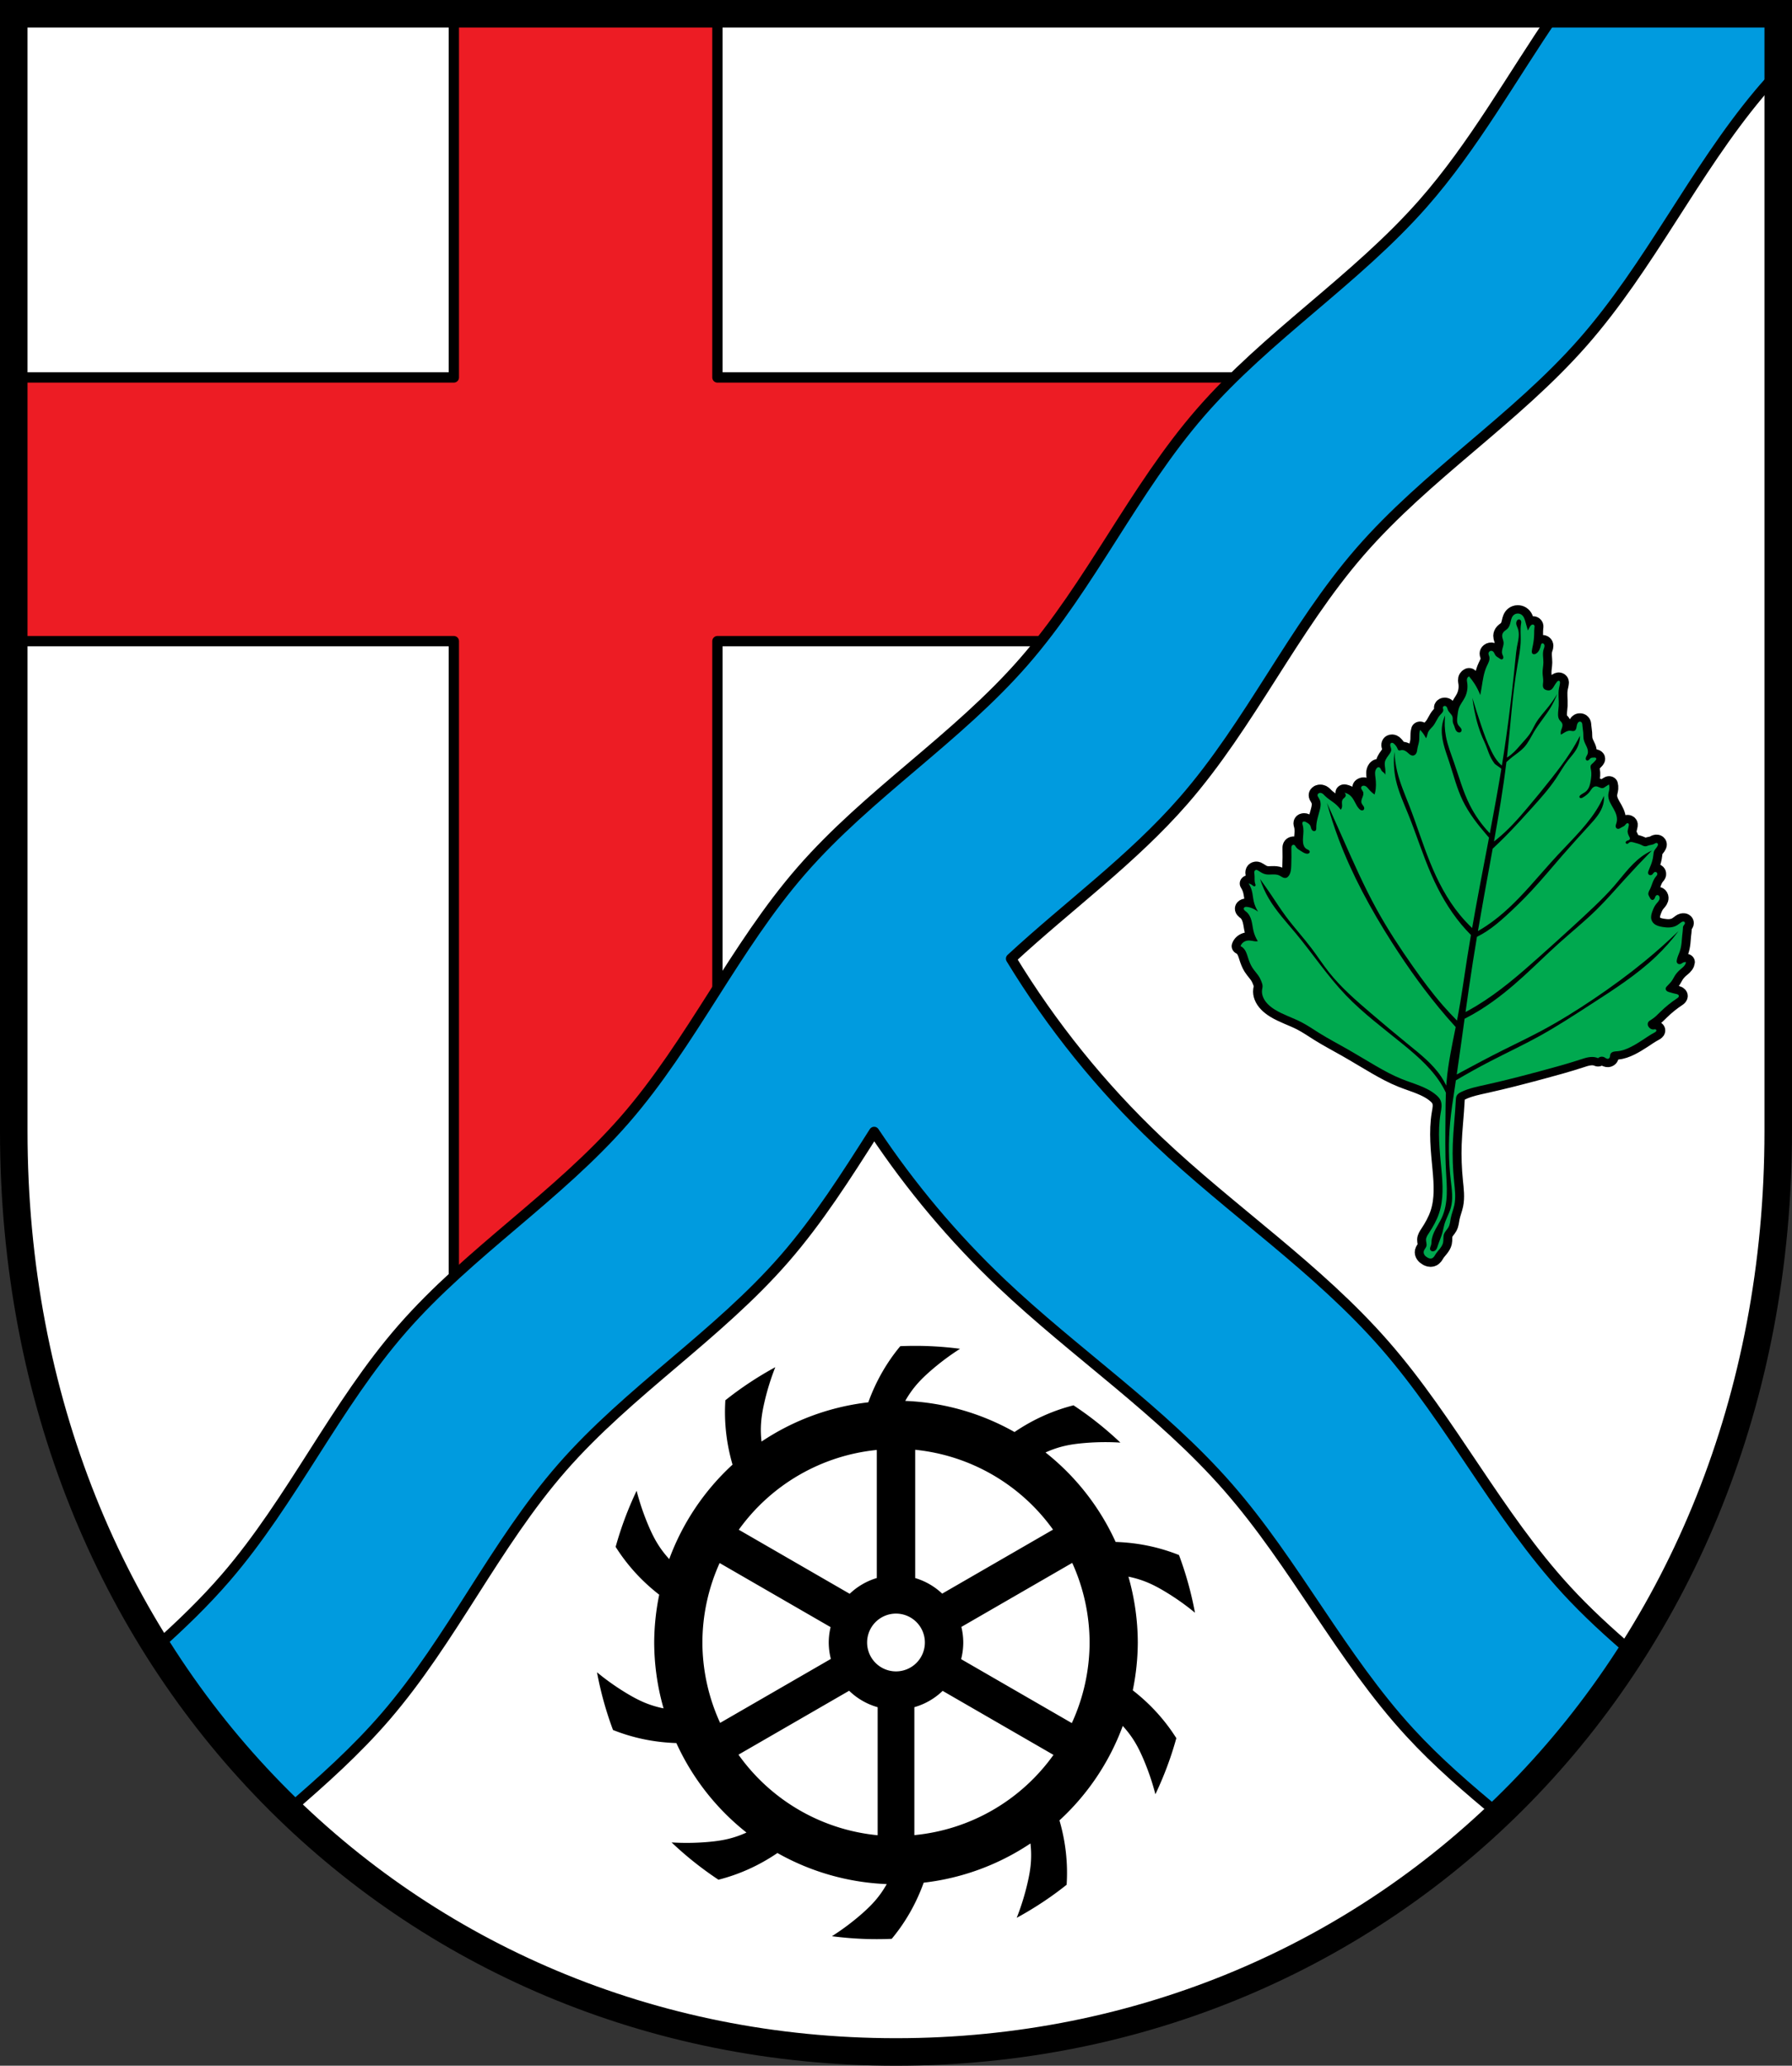 <?xml version="1.0" encoding="UTF-8" standalone="no"?>
<!-- Created with Inkscape (http://www.inkscape.org/) -->

<svg
   xmlns:dc="http://purl.org/dc/elements/1.1/"
   xmlns:cc="http://creativecommons.org/ns#"
   xmlns:rdf="http://www.w3.org/1999/02/22-rdf-syntax-ns#"
   xmlns:svg="http://www.w3.org/2000/svg"
   xmlns="http://www.w3.org/2000/svg"
   xmlns:sodipodi="http://sodipodi.sourceforge.net/DTD/sodipodi-0.dtd"
   xmlns:inkscape="http://www.inkscape.org/namespaces/inkscape"
   width="137.838mm"
   height="158.823mm"
   viewBox="0 0 137.838 158.823"
   version="1.1"
   id="svg865"
   inkscape:version="0.92.5 (2060ec1f9f, 2020-04-08)"
   sodipodi:docname="DEU Birkheim COA.svg">
  <rect x="0" y="0" width="137.838" height="158.823" fill="#333333" stroke="none"/>
  <defs
     id="defs859">
    <inkscape:path-effect
       effect="spiro"
       id="path-effect3986"
       is_visible="true" />
    <inkscape:path-effect
       effect="spiro"
       id="path-effect3981"
       is_visible="true" />
    <inkscape:path-effect
       effect="spiro"
       id="path-effect3976"
       is_visible="true" />
    <inkscape:path-effect
       effect="spiro"
       id="path-effect3971"
       is_visible="true" />
    <inkscape:path-effect
       effect="spiro"
       id="path-effect3966"
       is_visible="true" />
    <inkscape:path-effect
       effect="spiro"
       id="path-effect3961"
       is_visible="true" />
    <inkscape:path-effect
       effect="spiro"
       id="path-effect3956"
       is_visible="true" />
    <inkscape:path-effect
       effect="spiro"
       id="path-effect3951"
       is_visible="true" />
    <inkscape:path-effect
       effect="spiro"
       id="path-effect3946"
       is_visible="true" />
    <inkscape:path-effect
       effect="spiro"
       id="path-effect3941"
       is_visible="true" />
    <inkscape:path-effect
       effect="spiro"
       id="path-effect3937"
       is_visible="true" />
    <inkscape:path-effect
       effect="spiro"
       id="path-effect3929"
       is_visible="true" />
    <inkscape:path-effect
       effect="spiro"
       id="path-effect3848"
       is_visible="true" />
    <inkscape:path-effect
       effect="spiro"
       id="path-effect1340"
       is_visible="true" />
    <inkscape:path-effect
       effect="spiro"
       id="path-effect3644"
       is_visible="true" />
    <inkscape:path-effect
       effect="spiro"
       id="path-effect3636"
       is_visible="true" />
    <inkscape:path-effect
       effect="spiro"
       id="path-effect3544"
       is_visible="true" />
    <inkscape:path-effect
       effect="spiro"
       id="path-effect3466"
       is_visible="true" />
    <inkscape:path-effect
       effect="spiro"
       id="path-effect3544-2"
       is_visible="true" />
    <inkscape:path-effect
       effect="spiro"
       id="path-effect3644-8"
       is_visible="true" />
    <inkscape:path-effect
       effect="spiro"
       id="path-effect3644-3"
       is_visible="true" />
    <inkscape:path-effect
       effect="spiro"
       id="path-effect3636-0"
       is_visible="true" />
    <inkscape:path-effect
       effect="spiro"
       id="path-effect1727-0-1"
       is_visible="true" />
    <inkscape:path-effect
       effect="spiro"
       id="path-effect1731-8-3"
       is_visible="true" />
    <inkscape:path-effect
       effect="spiro"
       id="path-effect1727-3"
       is_visible="true" />
    <inkscape:path-effect
       effect="spiro"
       id="path-effect1731-7"
       is_visible="true" />
    <inkscape:path-effect
       effect="spiro"
       id="path-effect841-8"
       is_visible="true" />
    <inkscape:path-effect
       effect="skeletal"
       id="path-effect6414"
       is_visible="true"
       lpeversion="1"
       pattern="m 26507.414,27761.564 c 0,-13.157 10.678,-23.835 23.835,-23.835 13.157,0 23.835,10.678 23.835,23.835 0,13.157 -10.678,23.835 -23.835,23.835 -13.157,0 -23.835,-10.678 -23.835,-23.835 z"
       copytype="single_stretched"
       prop_scale="0.08"
       scale_y_rel="false"
       spacing="0"
       normal_offset="0"
       tang_offset="0"
       prop_units="false"
       vertical_pattern="false"
       hide_knot="false"
       fuse_tolerance="0" />
    <inkscape:path-effect
       effect="spiro"
       id="path-effect1340-8"
       is_visible="true" />
    <inkscape:path-effect
       effect="spiro"
       id="path-effect1340-8-8"
       is_visible="true" />
    <inkscape:path-effect
       effect="spiro"
       id="path-effect3848-7"
       is_visible="true" />
    <inkscape:path-effect
       effect="spiro"
       id="path-effect3929-5"
       is_visible="true" />
    <inkscape:path-effect
       effect="spiro"
       id="path-effect3929-5-2"
       is_visible="true" />
    <inkscape:path-effect
       effect="spiro"
       id="path-effect3929-5-2-7"
       is_visible="true" />
  </defs>
  <sodipodi:namedview
     id="base"
     pagecolor="#ffffff"
     bordercolor="#666666"
     borderopacity="1.0"
     inkscape:pageopacity="0.0"
     inkscape:pageshadow="2"
     inkscape:zoom="1.321061"
     inkscape:cx="260.48049"
     inkscape:cy="300.13755"
     inkscape:document-units="mm"
     inkscape:current-layer="layer1"
     showgrid="false"
     inkscape:window-width="1920"
     inkscape:window-height="1046"
     inkscape:window-x="-11"
     inkscape:window-y="-11"
     inkscape:window-maximized="1"
     fit-margin-top="0"
     fit-margin-left="0"
     fit-margin-right="0"
     fit-margin-bottom="0"
     inkscape:snap-global="false"
     inkscape:snap-midpoints="true"
     inkscape:snap-smooth-nodes="true" />
  <g
     inkscape:label="Ebene 1"
     inkscape:groupmode="layer"
     id="layer1"
     transform="translate(12.88,168.984)">
    <path
       style="opacity:1;fill:#ffffff;fill-opacity:1;fill-rule:evenodd;stroke:none;stroke-width:2.117;stroke-linecap:round;stroke-linejoin:miter;stroke-miterlimit:4;stroke-dasharray:none;stroke-opacity:1;paint-order:fill markers stroke"
       d="m -11.822,-167.925 v 85.912 c 0,41.282 30.265,70.794 67.86,70.794 37.595,0 67.861,-29.511 67.861,-70.794 v -85.912 z"
       id="rect953-4-8"
       inkscape:connector-curvature="0"
       sodipodi:nodetypes="cssscc" />
    <path
       style="fill:#000000;fill-opacity:1;stroke:#000000;stroke-width:5.32;stroke-linecap:round;stroke-linejoin:round;stroke-miterlimit:4;stroke-dasharray:none;stroke-opacity:1"
       d="m -259.98,-192.5 c -0.024,-0.422 -0.035,-0.845 -0.033,-1.268 9.1e-4,-0.18 0.004,-0.361 0.045,-0.536 0.041,-0.175 0.121,-0.345 0.255,-0.465 0.067,-0.06 0.147,-0.106 0.234,-0.131 0.087,-0.025 0.18,-0.027 0.267,-0.003 0.074,0.02 0.141,0.059 0.2,0.109 0.058,0.05 0.107,0.11 0.148,0.174 0.082,0.129 0.132,0.275 0.187,0.418 0.236,0.613 0.566,1.185 0.867,1.768 0.564,1.091 1.031,2.232 1.401,3.403 0.18,0.57 0.339,1.149 0.567,1.702 0.068,0.164 0.143,0.328 0.256,0.464 0.113,0.137 0.269,0.246 0.445,0.27 0.165,0.022 0.335,-0.033 0.471,-0.129 0.137,-0.096 0.243,-0.229 0.329,-0.372 0.282,-0.464 0.365,-1.026 0.334,-1.568 -0.029,-0.511 -0.154,-1.011 -0.3,-1.501 -0.033,-0.11 -0.067,-0.222 -0.076,-0.337 -0.009,-0.115 0.01,-0.236 0.076,-0.331 0.043,-0.062 0.105,-0.11 0.174,-0.14 0.069,-0.03 0.145,-0.042 0.221,-0.038 0.15,0.008 0.292,0.08 0.407,0.178 0.207,0.178 0.33,0.436 0.404,0.699 0.074,0.263 0.105,0.536 0.164,0.802 0.148,0.671 0.47,1.291 0.828,1.878 0.358,0.587 0.755,1.151 1.074,1.759 0.528,1.006 0.835,2.119 1.401,3.103 0.459,0.798 1.082,1.5 1.468,2.336 0.171,0.371 0.294,0.766 0.498,1.12 0.102,0.177 0.224,0.344 0.375,0.483 0.151,0.138 0.331,0.247 0.529,0.299 0.228,0.06 0.469,0.044 0.701,0 0.389,-0.073 0.777,-0.233 1.034,-0.534 0.201,-0.235 0.306,-0.539 0.354,-0.844 0.048,-0.305 0.043,-0.616 0.046,-0.925 0.006,-0.48 0.035,-0.959 0.1,-1.435 0.02,-0.147 0.045,-0.297 0.117,-0.426 0.036,-0.065 0.084,-0.123 0.144,-0.167 0.06,-0.044 0.132,-0.072 0.206,-0.074 0.059,-0.002 0.117,0.012 0.17,0.037 0.053,0.025 0.101,0.061 0.142,0.102 0.082,0.083 0.139,0.189 0.189,0.295 0.256,0.541 0.378,1.134 0.567,1.702 0.575,1.731 1.747,3.193 2.536,4.838 0.411,0.858 0.718,1.765 1.168,2.602 0.284,0.528 0.643,1.045 1.168,1.335 0.205,0.113 0.429,0.188 0.649,0.272 0.219,0.084 0.438,0.18 0.619,0.328 0.182,0.149 0.32,0.346 0.421,0.558 0.1,0.212 0.164,0.44 0.213,0.67 0.097,0.46 0.134,0.935 0.301,1.375 0.107,0.282 0.266,0.543 0.467,0.767 0.175,-0.324 0.353,-0.646 0.534,-0.968 0.163,-0.29 0.329,-0.58 0.537,-0.84 0.208,-0.259 0.462,-0.489 0.764,-0.628 0.195,-0.09 0.405,-0.14 0.606,-0.216 0.201,-0.075 0.399,-0.181 0.528,-0.352 0.14,-0.185 0.184,-0.429 0.166,-0.66 -0.018,-0.231 -0.091,-0.454 -0.166,-0.674 -0.141,-0.413 -0.29,-0.832 -0.3,-1.268 -0.005,-0.197 0.023,-0.404 0.133,-0.567 0.068,-0.1 0.166,-0.18 0.278,-0.227 0.112,-0.047 0.237,-0.061 0.356,-0.04 0.196,0.034 0.367,0.158 0.499,0.307 0.132,0.149 0.231,0.324 0.335,0.494 0.41,0.668 0.919,1.271 1.335,1.935 0.398,0.636 0.713,1.332 1.201,1.902 0.55,0.642 1.289,1.089 1.935,1.635 0.291,0.246 0.567,0.515 0.788,0.826 0.221,0.311 0.388,0.666 0.447,1.043 0.037,0.239 0.031,0.482 0.04,0.724 0.009,0.242 0.033,0.488 0.127,0.71 0.054,0.128 0.132,0.249 0.243,0.333 0.055,0.042 0.118,0.075 0.185,0.093 0.067,0.018 0.138,0.022 0.206,0.008 0.116,-0.024 0.218,-0.1 0.29,-0.195 0.072,-0.095 0.117,-0.208 0.148,-0.322 0.063,-0.229 0.079,-0.476 0.195,-0.684 0.078,-0.14 0.197,-0.252 0.327,-0.346 0.13,-0.094 0.271,-0.171 0.407,-0.254 0.108,-0.066 0.214,-0.137 0.333,-0.178 0.06,-0.02 0.122,-0.033 0.185,-0.033 0.063,3.1e-4 0.127,0.014 0.182,0.044 0.065,0.035 0.117,0.09 0.153,0.154 0.036,0.064 0.056,0.137 0.063,0.21 0.015,0.146 -0.018,0.293 -0.05,0.436 -0.088,0.392 -0.173,0.786 -0.3,1.168 -0.073,0.218 -0.16,0.437 -0.167,0.667 -0.008,0.278 0.102,0.547 0.253,0.78 0.151,0.233 0.341,0.438 0.514,0.654 0.697,0.869 1.122,1.921 1.501,2.969 0.201,0.557 0.393,1.12 0.5,1.702 0.133,0.721 0.131,1.484 -0.133,2.169 -0.234,0.604 -0.66,1.121 -0.867,1.735 -0.042,0.125 -0.075,0.256 -0.067,0.388 0.004,0.066 0.019,0.132 0.046,0.192 0.028,0.06 0.069,0.114 0.121,0.154 0.08,0.061 0.185,0.087 0.285,0.078 0.101,-0.008 0.197,-0.049 0.279,-0.106 0.165,-0.116 0.272,-0.296 0.369,-0.472 0.442,-0.8 0.798,-1.661 0.901,-2.569 0.048,-0.426 0.04,-0.86 0.13,-1.28 0.045,-0.21 0.116,-0.416 0.225,-0.6 0.11,-0.184 0.26,-0.347 0.445,-0.456 0.161,-0.094 0.344,-0.145 0.528,-0.173 0.184,-0.028 0.371,-0.034 0.557,-0.045 0.186,-0.011 0.373,-0.026 0.554,-0.071 0.181,-0.045 0.356,-0.122 0.497,-0.245 0.227,-0.199 0.341,-0.493 0.467,-0.767 0.11,-0.239 0.237,-0.471 0.367,-0.701 0.076,-0.134 0.154,-0.268 0.234,-0.4 0.291,0.314 0.528,0.676 0.701,1.068 0.275,0.625 0.381,1.315 0.667,1.935 0.343,0.743 0.929,1.351 1.573,1.856 0.644,0.505 1.354,0.92 2.03,1.381 0.628,0.428 1.233,0.9 1.736,1.47 0.503,0.57 0.902,1.245 1.073,1.986 0.067,0.288 0.099,0.585 0.2,0.863 0.051,0.139 0.118,0.273 0.212,0.388 0.093,0.115 0.212,0.211 0.35,0.265 0.193,0.076 0.419,0.065 0.601,-0.033 0.149,-0.081 0.263,-0.214 0.354,-0.357 0.091,-0.143 0.162,-0.297 0.247,-0.444 0.109,-0.189 0.24,-0.363 0.358,-0.546 0.118,-0.183 0.224,-0.377 0.276,-0.588 0.051,-0.209 0.047,-0.431 0.114,-0.636 0.034,-0.102 0.086,-0.201 0.163,-0.276 0.077,-0.075 0.182,-0.125 0.29,-0.123 0.074,0.001 0.147,0.027 0.209,0.067 0.062,0.041 0.114,0.096 0.156,0.157 0.083,0.123 0.126,0.268 0.169,0.41 0.101,0.333 0.212,0.664 0.3,1.001 0.041,0.157 0.077,0.315 0.133,0.467 0.12,0.322 0.328,0.606 0.57,0.85 0.242,0.244 0.519,0.45 0.798,0.652 0.126,0.091 0.255,0.183 0.353,0.304 0.049,0.06 0.091,0.128 0.118,0.201 0.027,0.073 0.039,0.152 0.029,0.23 -0.016,0.137 -0.097,0.258 -0.189,0.361 -0.092,0.103 -0.197,0.195 -0.279,0.306 -0.153,0.208 -0.215,0.48 -0.167,0.734 0.051,0.077 0.123,0.138 0.207,0.176 0.084,0.037 0.179,0.05 0.269,0.036 0.091,-0.014 0.177,-0.054 0.246,-0.115 0.069,-0.061 0.12,-0.142 0.145,-0.23 0.015,-0.055 0.021,-0.111 0.033,-0.167 0.033,-0.149 0.112,-0.286 0.216,-0.398 0.104,-0.112 0.233,-0.198 0.371,-0.264 0.275,-0.132 0.582,-0.181 0.881,-0.239 0.665,-0.129 1.325,-0.313 2.002,-0.334 0.25,-0.008 0.5,0.007 0.75,-0.009 0.249,-0.016 0.502,-0.066 0.718,-0.191 0.314,-0.183 0.516,-0.505 0.767,-0.767 0.183,-0.191 0.394,-0.353 0.595,-0.523 0.202,-0.171 0.397,-0.354 0.539,-0.578 0.093,-0.147 0.162,-0.309 0.267,-0.447 0.053,-0.069 0.115,-0.132 0.188,-0.178 0.073,-0.046 0.159,-0.076 0.246,-0.075 0.078,2.1e-4 0.155,0.024 0.222,0.065 0.067,0.041 0.123,0.097 0.167,0.162 0.088,0.129 0.127,0.286 0.144,0.441 0.036,0.317 -0.01,0.636 -0.058,0.951 -0.048,0.315 -0.1,0.633 -0.075,0.951 0.039,0.514 0.271,0.991 0.467,1.468 0.394,0.961 0.652,1.975 0.801,3.003 0.096,0.666 0.147,1.339 0.267,2.002 0.033,0.18 0.07,0.361 0.147,0.527 0.076,0.166 0.194,0.319 0.354,0.407 0.175,0.096 0.393,0.107 0.579,0.036 0.186,-0.071 0.34,-0.221 0.422,-0.403 0.085,-0.189 0.095,-0.402 0.124,-0.608 0.015,-0.103 0.035,-0.205 0.072,-0.302 0.037,-0.097 0.093,-0.188 0.17,-0.257 0.074,-0.066 0.167,-0.111 0.265,-0.129 0.098,-0.018 0.2,-0.01 0.294,0.022 0.188,0.063 0.339,0.221 0.408,0.407 0.055,0.148 0.06,0.31 0.045,0.467 -0.015,0.157 -0.052,0.311 -0.078,0.467 -0.123,0.712 -0.049,1.444 0.064,2.158 0.113,0.714 0.266,1.424 0.303,2.146 0.015,0.295 0.011,0.592 0.052,0.884 0.041,0.293 0.132,0.586 0.315,0.817 0.187,0.236 0.456,0.391 0.701,0.567 0.191,0.138 0.374,0.293 0.59,0.386 0.108,0.046 0.225,0.076 0.343,0.077 0.118,3.6e-4 0.237,-0.03 0.335,-0.096 0.082,-0.056 0.147,-0.135 0.192,-0.223 0.045,-0.089 0.07,-0.186 0.082,-0.285 0.022,-0.197 -0.011,-0.396 -0.041,-0.593 -0.024,-0.16 -0.045,-0.323 -0.023,-0.484 0.011,-0.08 0.033,-0.159 0.07,-0.231 0.037,-0.072 0.088,-0.137 0.153,-0.186 0.104,-0.078 0.24,-0.109 0.37,-0.099 0.13,0.011 0.255,0.061 0.364,0.132 0.284,0.184 0.464,0.503 0.534,0.834 0.064,0.303 0.044,0.617 -0.003,0.922 -0.047,0.306 -0.12,0.607 -0.164,0.913 -0.114,0.796 -0.026,1.608 0.1,2.402 0.141,0.891 0.349,1.816 0.934,2.502 0.355,0.417 0.839,0.723 1.368,0.867 0.449,0.122 0.923,0.13 1.384,0.069 0.461,-0.061 0.91,-0.19 1.352,-0.335 0.684,-0.226 1.357,-0.496 1.968,-0.877 0.611,-0.381 1.16,-0.877 1.535,-1.492 0.301,-0.493 0.482,-1.048 0.734,-1.568 0.079,-0.163 0.168,-0.326 0.302,-0.448 0.067,-0.061 0.145,-0.11 0.231,-0.139 0.086,-0.029 0.18,-0.036 0.268,-0.014 0.092,0.023 0.176,0.077 0.239,0.149 0.063,0.071 0.105,0.159 0.129,0.252 0.036,0.147 0.024,0.3 0.005,0.45 -0.02,0.15 -0.046,0.3 -0.038,0.451 0.017,0.297 0.167,0.568 0.3,0.834 0.319,0.637 0.56,1.311 0.834,1.969 0.309,0.74 0.661,1.461 0.968,2.202 0.365,0.883 0.667,1.795 0.834,2.736 0.173,0.973 0.205,1.983 0.567,2.903 0.072,0.182 0.159,0.364 0.3,0.5 0.154,0.149 0.369,0.234 0.583,0.234 0.215,-7.1e-4 0.428,-0.087 0.584,-0.234 0.115,-0.108 0.199,-0.245 0.273,-0.385 0.074,-0.14 0.14,-0.284 0.228,-0.416 0.169,-0.254 0.417,-0.455 0.701,-0.567 0.063,0.15 0.108,0.307 0.133,0.467 0.066,0.408 0.007,0.828 -0.101,1.228 -0.108,0.399 -0.265,0.784 -0.4,1.175 -0.278,0.807 -0.465,1.649 -0.5,2.502 -0.028,0.678 0.038,1.36 -0.033,2.035 -0.078,0.736 -0.318,1.444 -0.467,2.169 -0.038,0.187 -0.071,0.38 -0.033,0.567 0.035,0.175 0.131,0.336 0.263,0.457 0.132,0.121 0.297,0.203 0.471,0.243 0.339,0.079 0.693,0.004 1.034,-0.067 0.592,-0.123 1.188,-0.233 1.768,-0.4 0.189,-0.054 0.379,-0.116 0.576,-0.118 0.098,-0.001 0.198,0.012 0.289,0.048 0.092,0.035 0.176,0.093 0.236,0.171 0.054,0.07 0.087,0.155 0.102,0.243 0.014,0.088 0.01,0.178 -0.007,0.265 -0.034,0.174 -0.115,0.335 -0.194,0.493 -0.959,1.921 -1.723,3.938 -2.302,6.006 -0.344,1.225 -0.629,2.484 -1.234,3.603 -0.184,0.341 -0.403,0.682 -0.434,1.068 -0.026,0.324 0.087,0.651 0.286,0.908 0.199,0.257 0.478,0.445 0.781,0.561 0.233,0.089 0.483,0.138 0.732,0.126 0.249,-0.012 0.497,-0.086 0.703,-0.226 0.105,-0.071 0.198,-0.159 0.306,-0.224 0.054,-0.033 0.112,-0.06 0.174,-0.075 0.061,-0.015 0.126,-0.018 0.188,-0.002 0.101,0.026 0.187,0.101 0.235,0.194 0.049,0.093 0.063,0.201 0.051,0.305 -0.023,0.208 -0.141,0.392 -0.253,0.569 -0.773,1.225 -1.385,2.543 -2.035,3.837 -0.644,1.283 -1.329,2.549 -2.135,3.737 -0.751,1.107 -1.623,2.16 -2.736,2.903 -0.324,0.216 -0.67,0.407 -0.952,0.676 -0.141,0.134 -0.266,0.288 -0.354,0.462 -0.088,0.174 -0.138,0.369 -0.129,0.564 0.014,0.298 0.162,0.57 0.253,0.853 0.045,0.142 0.077,0.29 0.07,0.439 -0.007,0.149 -0.056,0.299 -0.156,0.409 -0.074,0.082 -0.173,0.139 -0.279,0.173 -0.105,0.034 -0.217,0.045 -0.328,0.044 -0.221,-0.001 -0.44,-0.049 -0.662,-0.051 -0.341,-0.003 -0.682,0.108 -0.957,0.311 -0.274,0.203 -0.481,0.496 -0.578,0.823 -0.189,0.009 -0.377,0.032 -0.562,0.069 -0.796,0.16 -1.521,0.576 -2.152,1.087 -0.631,0.511 -1.176,1.117 -1.725,1.715 -2.818,3.071 -5.789,5.998 -8.774,8.907 -4.086,3.981 -8.204,7.933 -12.478,11.711 -1.879,1.661 -3.81,3.311 -5.238,5.372 -0.167,0.241 -0.328,0.488 -0.45,0.755 -0.123,0.266 -0.208,0.554 -0.217,0.847 -0.018,0.558 0.235,1.084 0.477,1.587 2.022,4.195 3.754,8.525 5.829,12.694 1.774,3.563 3.794,7.001 6.006,10.31 1.411,2.111 2.921,4.214 3.67,6.64 0.423,1.369 0.591,2.808 1.034,4.171 0.304,0.935 0.742,1.853 0.767,2.836 0.011,0.436 -0.059,0.868 -0.114,1.301 -0.055,0.432 -0.094,0.873 -0.02,1.302 0.079,0.458 0.284,0.885 0.497,1.298 0.214,0.413 0.441,0.824 0.57,1.271 0.202,0.695 0.158,1.437 0.055,2.154 -0.103,0.716 -0.263,1.427 -0.288,2.15 -0.011,0.299 0.002,0.6 -0.041,0.896 -0.043,0.296 -0.148,0.594 -0.359,0.806 -0.152,0.153 -0.351,0.253 -0.56,0.308 -0.208,0.055 -0.426,0.066 -0.641,0.059 -0.414,-0.014 -0.832,-0.099 -1.194,-0.303 -0.361,-0.203 -0.661,-0.534 -0.775,-0.932 -0.083,-0.29 -0.066,-0.599 -0.045,-0.9 0.021,-0.301 0.046,-0.608 -0.022,-0.902 -0.08,-0.345 -0.283,-0.648 -0.497,-0.93 -0.215,-0.282 -0.447,-0.554 -0.604,-0.872 -0.167,-0.34 -0.24,-0.721 -0.262,-1.099 -0.022,-0.379 0.005,-0.758 0.028,-1.136 0.143,-2.363 0.122,-4.751 -0.334,-7.073 -0.901,-4.589 -3.438,-8.669 -6.006,-12.579 -3.294,-5.016 -6.756,-10.019 -8.742,-15.681 -0.238,-0.678 -0.454,-1.365 -0.767,-2.012 -0.313,-0.646 -0.73,-1.257 -1.302,-1.692 -0.563,-0.428 -1.248,-0.666 -1.935,-0.834 -3.686,-0.9 -7.532,0.052 -11.311,0.4 -2.938,0.271 -5.897,0.173 -8.842,0 -3.538,-0.207 -7.07,-0.521 -10.61,-0.701 -3.115,-0.158 -6.237,-0.211 -9.342,-0.5 -2.156,-0.201 -4.307,-0.516 -6.473,-0.534 -2.973,-0.025 -5.948,0.511 -8.908,0.234 -1.833,-0.172 -3.709,-0.696 -5.071,-1.935 -0.548,-0.499 -1.004,-1.109 -1.268,-1.802 -0.127,-0.332 -0.21,-0.682 -0.367,-1.001 -0.263,-0.534 -0.717,-0.946 -1.168,-1.335 -0.266,-0.23 -0.536,-0.456 -0.823,-0.659 -1.101,-0.779 -2.423,-1.185 -3.582,-1.876 -1.007,-0.6 -1.875,-1.406 -2.703,-2.235 -0.416,-0.417 -0.826,-0.843 -1.287,-1.211 -0.461,-0.367 -0.979,-0.676 -1.549,-0.825 -0.272,-0.071 -0.553,-0.105 -0.834,-0.1 -0.085,-0.444 -0.049,-0.91 0.103,-1.336 0.152,-0.426 0.418,-0.81 0.765,-1.1 0.403,-0.338 0.9,-0.543 1.401,-0.701 0.326,-0.102 0.659,-0.187 0.968,-0.334 0.204,-0.097 0.395,-0.221 0.567,-0.367 -0.997,-0.603 -1.901,-1.36 -2.669,-2.235 -0.738,-0.84 -1.349,-1.786 -2.099,-2.616 -0.75,-0.83 -1.678,-1.559 -2.772,-1.788 -0.249,-0.052 -0.507,-0.079 -0.737,-0.187 -0.115,-0.054 -0.222,-0.13 -0.301,-0.229 -0.079,-0.099 -0.13,-0.224 -0.129,-0.351 4.9e-4,-0.086 0.024,-0.171 0.064,-0.247 0.04,-0.076 0.095,-0.143 0.159,-0.201 0.127,-0.115 0.286,-0.19 0.445,-0.253 0.675,-0.269 1.409,-0.366 2.135,-0.367 0.503,-5.14e-4 1.006,0.044 1.501,0.133 -1.019,-0.599 -1.936,-1.369 -2.703,-2.269 -0.761,-0.893 -1.371,-1.909 -2.169,-2.769 -0.556,-0.6 -1.198,-1.118 -1.902,-1.535 0.423,-0.115 0.873,-0.127 1.301,-0.033 0.143,0.031 0.287,0.075 0.434,0.069 0.073,-0.003 0.147,-0.018 0.212,-0.051 0.065,-0.033 0.122,-0.086 0.155,-0.152 0.031,-0.063 0.038,-0.135 0.028,-0.204 -0.011,-0.069 -0.039,-0.134 -0.076,-0.193 -0.075,-0.118 -0.184,-0.208 -0.285,-0.304 -0.36,-0.343 -0.623,-0.773 -0.861,-1.21 -0.237,-0.437 -0.454,-0.886 -0.741,-1.293 -0.164,-0.232 -0.353,-0.455 -0.443,-0.724 -0.045,-0.135 -0.064,-0.28 -0.037,-0.42 0.026,-0.14 0.099,-0.273 0.213,-0.357 0.097,-0.072 0.218,-0.106 0.339,-0.116 0.121,-0.01 0.242,0.003 0.362,0.016 0.789,0.086 1.598,0.192 2.369,0 0.68,-0.169 1.28,-0.558 1.885,-0.913 0.605,-0.354 1.252,-0.687 1.952,-0.722 0.387,-0.02 0.773,0.053 1.16,0.055 0.194,8.22e-4 0.389,-0.016 0.575,-0.071 0.186,-0.054 0.363,-0.147 0.5,-0.284 0.226,-0.226 0.326,-0.55 0.367,-0.867 0.073,-0.568 -0.018,-1.147 -0.191,-1.693 -0.172,-0.546 -0.423,-1.063 -0.677,-1.576 -0.81,-1.637 -1.66,-3.254 -2.569,-4.838 -0.134,-0.234 -0.273,-0.477 -0.295,-0.745 -0.011,-0.134 0.008,-0.273 0.069,-0.393 0.061,-0.12 0.165,-0.22 0.293,-0.263 0.078,-0.026 0.162,-0.031 0.243,-0.02 0.081,0.011 0.16,0.037 0.234,0.071 0.149,0.068 0.282,0.167 0.424,0.249 0.558,0.322 1.227,0.37 1.868,0.434 0.544,0.054 1.096,0.124 1.635,0.033 0.266,-0.045 0.537,-0.135 0.727,-0.327 0.095,-0.096 0.167,-0.217 0.195,-0.349 0.029,-0.132 0.013,-0.275 -0.054,-0.392 -0.057,-0.1 -0.148,-0.178 -0.25,-0.23 -0.102,-0.052 -0.216,-0.079 -0.33,-0.092 -0.228,-0.026 -0.459,0.004 -0.688,-0.012 -0.388,-0.027 -0.76,-0.189 -1.073,-0.42 -0.313,-0.231 -0.572,-0.529 -0.795,-0.848 -0.701,-0.999 -1.066,-2.19 -1.635,-3.27 -0.317,-0.602 -0.701,-1.173 -1.168,-1.668 -0.119,-0.127 -0.245,-0.25 -0.332,-0.401 -0.043,-0.075 -0.076,-0.157 -0.09,-0.243 -0.014,-0.086 -0.009,-0.175 0.021,-0.257 0.032,-0.087 0.092,-0.162 0.165,-0.219 0.073,-0.057 0.16,-0.096 0.249,-0.12 0.179,-0.048 0.368,-0.038 0.553,-0.028 0.266,0.014 0.534,0.028 0.795,0.077 0.262,0.05 0.52,0.138 0.739,0.29 0.198,0.137 0.358,0.322 0.52,0.5 0.163,0.178 0.334,0.354 0.547,0.467 0.195,0.104 0.426,0.15 0.639,0.096 0.107,-0.027 0.208,-0.078 0.29,-0.152 0.082,-0.074 0.143,-0.171 0.172,-0.277 0.038,-0.143 0.016,-0.297 -0.034,-0.437 -0.05,-0.14 -0.127,-0.268 -0.199,-0.397 -0.919,-1.637 -1.267,-3.52 -1.735,-5.338 -0.231,-0.9 -0.509,-1.819 -1.101,-2.536 -0.298,-0.361 -0.667,-0.659 -1.068,-0.901 -0.151,-0.092 -0.308,-0.176 -0.447,-0.286 -0.139,-0.11 -0.262,-0.248 -0.32,-0.415 -0.07,-0.202 -0.038,-0.433 0.072,-0.616 0.11,-0.183 0.292,-0.318 0.495,-0.385 0.245,-0.081 0.514,-0.065 0.765,-0.007 0.252,0.058 0.492,0.156 0.736,0.24 1.235,0.424 2.564,0.477 3.837,0.767 0.856,0.195 1.688,0.499 2.469,0.901 0.049,-0.265 0.037,-0.541 -0.033,-0.801 -0.119,-0.436 -0.395,-0.808 -0.628,-1.194 -0.117,-0.193 -0.224,-0.394 -0.296,-0.608 -0.072,-0.214 -0.107,-0.443 -0.077,-0.667 0.024,-0.177 0.087,-0.346 0.146,-0.514 0.059,-0.169 0.114,-0.341 0.121,-0.52 0.009,-0.243 -0.077,-0.488 -0.237,-0.671 -0.159,-0.184 -0.389,-0.304 -0.631,-0.33 0.637,-0.187 1.325,-0.199 1.969,-0.033 0.814,0.21 1.53,0.688 2.215,1.176 0.685,0.488 1.368,1 2.156,1.293 0.227,0.085 0.467,0.151 0.708,0.129 0.12,-0.011 0.24,-0.044 0.344,-0.105 0.105,-0.061 0.194,-0.149 0.249,-0.257 0.047,-0.093 0.068,-0.199 0.064,-0.303 -0.004,-0.104 -0.032,-0.207 -0.077,-0.301 -0.09,-0.188 -0.246,-0.338 -0.418,-0.456 -0.344,-0.236 -0.763,-0.36 -1.07,-0.642 -0.229,-0.211 -0.379,-0.496 -0.474,-0.793 -0.094,-0.297 -0.137,-0.607 -0.18,-0.916 -0.043,-0.308 -0.089,-0.619 -0.188,-0.914 -0.099,-0.295 -0.257,-0.578 -0.493,-0.781 -0.217,-0.187 -0.489,-0.297 -0.728,-0.455 -0.119,-0.079 -0.232,-0.171 -0.319,-0.285 -0.087,-0.114 -0.147,-0.251 -0.155,-0.394 -0.006,-0.108 0.019,-0.217 0.067,-0.314 0.048,-0.097 0.118,-0.183 0.2,-0.253 0.138,-0.116 0.31,-0.188 0.487,-0.219 0.177,-0.031 0.36,-0.022 0.537,0.012 0.354,0.068 0.68,0.231 1.011,0.374 0.745,0.322 1.532,0.547 2.336,0.667 -0.048,-0.224 -0.103,-0.447 -0.167,-0.667 -0.441,-1.532 -1.25,-2.934 -2.169,-4.237 -0.287,-0.408 -0.588,-0.81 -0.807,-1.257 -0.22,-0.448 -0.357,-0.951 -0.294,-1.445 0.016,-0.126 0.046,-0.252 0.104,-0.366 0.059,-0.113 0.148,-0.213 0.263,-0.268 0.117,-0.056 0.253,-0.063 0.38,-0.036 0.127,0.027 0.245,0.086 0.353,0.157 0.217,0.142 0.402,0.333 0.635,0.446 0.27,0.131 0.58,0.147 0.867,0.234 0.245,0.074 0.474,0.2 0.667,0.367 -0.235,-0.561 -0.526,-1.098 -0.867,-1.602 -0.425,-0.626 -0.936,-1.215 -1.168,-1.935 -0.156,-0.485 -0.176,-1.005 -0.145,-1.514 0.03,-0.509 0.109,-1.014 0.145,-1.522 0.016,-0.228 0.023,-0.457 -0.003,-0.684 -0.026,-0.227 -0.086,-0.452 -0.198,-0.651 -0.136,-0.243 -0.343,-0.437 -0.54,-0.634 -0.197,-0.197 -0.392,-0.408 -0.494,-0.667 -0.038,-0.098 -0.063,-0.201 -0.061,-0.306 0.002,-0.105 0.032,-0.21 0.094,-0.294 0.048,-0.065 0.115,-0.116 0.188,-0.15 0.073,-0.034 0.154,-0.052 0.235,-0.058 0.162,-0.011 0.323,0.028 0.478,0.074 0.572,0.169 1.117,0.444 1.568,0.834 0.093,0.081 0.182,0.166 0.286,0.232 0.104,0.066 0.225,0.112 0.348,0.102 0.122,-0.01 0.234,-0.074 0.329,-0.152 0.095,-0.078 0.178,-0.169 0.271,-0.249 0.307,-0.259 0.719,-0.366 1.12,-0.368 0.401,-0.002 0.796,0.093 1.182,0.201 0.277,0.077 0.555,0.162 0.842,0.185 0.287,0.023 0.589,-0.022 0.826,-0.185 0.194,-0.133 0.333,-0.337 0.408,-0.56 0.075,-0.223 0.089,-0.463 0.064,-0.696 -0.05,-0.467 -0.251,-0.903 -0.405,-1.346 -0.279,-0.801 -0.415,-1.649 -0.734,-2.436 -0.28,-0.692 -0.696,-1.321 -1.001,-2.002 -0.168,-0.376 -0.303,-0.767 -0.4,-1.168 0.135,0.04 0.268,0.085 0.4,0.133 0.524,0.193 1.022,0.449 1.501,0.734 0.331,0.197 0.654,0.409 0.968,0.634 -0.018,-0.235 -0.051,-0.47 -0.1,-0.701 -0.103,-0.49 -0.275,-0.968 -0.3,-1.468 -0.038,-0.735 0.242,-1.444 0.367,-2.169 0.239,-1.385 -0.088,-2.828 0.2,-4.204 0.07,-0.332 0.175,-0.658 0.21,-0.996 0.017,-0.169 0.017,-0.34 -0.015,-0.507 -0.031,-0.167 -0.095,-0.329 -0.195,-0.466 -0.071,-0.097 -0.159,-0.179 -0.24,-0.267 -0.081,-0.088 -0.156,-0.186 -0.194,-0.3 -0.053,-0.161 -0.022,-0.346 0.075,-0.485 0.097,-0.139 0.257,-0.23 0.426,-0.249 0.125,-0.014 0.252,0.009 0.368,0.056 0.116,0.047 0.222,0.117 0.319,0.196 0.194,0.158 0.355,0.355 0.547,0.516 0.336,0.282 0.754,0.444 1.158,0.615 0.404,0.171 0.814,0.363 1.111,0.687 0.362,0.395 0.513,0.94 0.834,1.368 0.284,0.378 0.686,0.647 1.034,0.968 0.301,0.277 0.564,0.597 0.891,0.842 0.164,0.123 0.344,0.226 0.538,0.288 0.195,0.062 0.406,0.082 0.605,0.038 0.201,-0.044 0.393,-0.158 0.5,-0.334 0.077,-0.126 0.106,-0.279 0.091,-0.426 -0.015,-0.147 -0.073,-0.288 -0.158,-0.409 -0.168,-0.237 -0.43,-0.388 -0.698,-0.501 -0.267,-0.113 -0.548,-0.195 -0.804,-0.333 -0.443,-0.239 -0.785,-0.633 -1.043,-1.064 -0.258,-0.432 -0.438,-0.904 -0.625,-1.371 -0.331,-0.828 -0.69,-1.656 -0.834,-2.536 -0.202,-1.231 0.028,-2.491 -0.033,-3.737 -0.079,-1.604 -0.651,-3.176 -1.602,-4.471 -0.16,-0.219 -0.332,-0.43 -0.467,-0.665 -0.135,-0.235 -0.234,-0.498 -0.233,-0.769 5.3e-4,-0.225 0.071,-0.449 0.2,-0.634 0.873,0.363 1.721,0.787 2.536,1.268 1.166,0.689 2.264,1.495 3.27,2.402 -0.256,-0.782 -0.523,-1.561 -0.801,-2.336 -0.788,-2.202 -1.671,-4.41 -1.868,-6.74 -0.045,-0.532 -0.054,-1.069 -0.151,-1.595 -0.096,-0.525 -0.288,-1.048 -0.65,-1.442 -0.112,-0.122 -0.24,-0.23 -0.359,-0.346 -0.119,-0.116 -0.232,-0.241 -0.308,-0.388 -0.12,-0.231 -0.14,-0.514 -0.041,-0.755 0.049,-0.12 0.127,-0.229 0.227,-0.313 0.1,-0.084 0.22,-0.142 0.348,-0.167 0.156,-0.029 0.318,-0.008 0.467,0.044 0.15,0.052 0.287,0.133 0.417,0.224 0.26,0.181 0.495,0.403 0.784,0.533 0.424,0.19 0.909,0.159 1.368,0.234 0.148,0.024 0.296,0.059 0.446,0.062 0.075,0.001 0.151,-0.005 0.223,-0.026 0.072,-0.02 0.141,-0.054 0.198,-0.103 0.06,-0.052 0.105,-0.119 0.133,-0.193 0.028,-0.074 0.039,-0.154 0.035,-0.233 -0.009,-0.158 -0.076,-0.308 -0.17,-0.436 -0.188,-0.255 -0.471,-0.42 -0.698,-0.639 -0.232,-0.224 -0.404,-0.504 -0.533,-0.8 -0.129,-0.296 -0.215,-0.608 -0.293,-0.921 -0.156,-0.626 -0.284,-1.278 -0.642,-1.815 -0.197,-0.297 -0.457,-0.546 -0.707,-0.8 -0.25,-0.254 -0.497,-0.519 -0.661,-0.835 -0.215,-0.417 -0.273,-0.911 -0.167,-1.368 0.108,-0.463 0.373,-0.876 0.5,-1.335 0.112,-0.404 0.113,-0.832 0.055,-1.247 -0.058,-0.415 -0.172,-0.82 -0.289,-1.222 -0.115,-0.399 -0.233,-0.8 -0.28,-1.213 -0.047,-0.413 -0.02,-0.842 0.147,-1.223 0.152,-0.346 0.417,-0.641 0.744,-0.831 0.327,-0.189 0.714,-0.273 1.091,-0.237 0.446,0.042 0.866,0.245 1.226,0.512 0.361,0.267 0.669,0.596 0.976,0.923 0.656,0.7 1.313,1.401 1.969,2.102 z"
       id="path3927-7-6"
       inkscape:connector-curvature="0"
       inkscape:path-effect="#path-effect3929-5-2-7"
       inkscape:original-d="m -259.9803,-192.49985 c 0,0 -0.0893,-0.8488 -0.0334,-1.26786 0.046,-0.34528 0.0502,-0.75846 0.30028,-1.00095 0.12395,-0.12019 0.33711,-0.18934 0.50047,-0.13346 0.27782,0.095 0.37947,0.4509 0.53384,0.70067 0.34517,0.5585 0.59777,1.16974 0.86749,1.76833 0.50398,1.11851 0.97354,2.25341 1.40132,3.40322 0.20848,0.56036 0.25881,1.1894 0.5672,1.70161 0.17447,0.28978 0.36506,0.69184 0.70067,0.73402 0.3123,0.0392 0.6202,-0.24264 0.80075,-0.50047 0.30655,-0.43775 0.33038,-1.03374 0.33365,-1.56815 0.003,-0.51037 -0.24999,-0.99352 -0.30028,-1.50142 -0.0219,-0.22135 -0.15728,-0.51001 0,-0.66729 0.18874,-0.18874 0.58119,-0.15177 0.80076,0 0.4401,0.3042 0.34831,1.01325 0.5672,1.50142 0.55971,1.24826 1.30305,2.40675 1.90179,3.63677 0.49672,1.02042 0.86454,2.10301 1.40133,3.10293 0.43493,0.81017 0.95029,1.57563 1.46805,2.33554 0.44338,0.65075 0.69852,1.54667 1.40133,1.9018 0.20845,0.10533 0.4737,0.0551 0.70066,0 0.37703,-0.0916 0.79689,-0.22698 1.03431,-0.53384 0.36983,-0.478 0.31236,-1.17042 0.40038,-1.76834 0.0698,-0.47428 -0.0599,-0.98277 0.10009,-1.43469 0.0906,-0.25595 0.19765,-0.63399 0.46711,-0.6673 0.21909,-0.0271 0.37779,0.25022 0.50047,0.43375 0.33225,0.49706 0.33313,1.15144 0.5672,1.7016 0.71281,1.67539 1.74004,3.20025 2.53573,4.83791 0.41552,0.85522 0.65443,1.80213 1.16777,2.60246 0.31914,0.49757 0.69619,0.97818 1.16778,1.33459 0.37308,0.28195 0.95374,0.25414 1.26786,0.60057 0.61912,0.68279 0.53687,1.77082 0.93422,2.60246 0.1291,0.2702 0.46711,0.76739 0.46711,0.76739 0,0 0.32139,-0.66665 0.53383,-0.96758 0.37712,-0.53421 0.78249,-1.06992 1.30123,-1.46805 0.33538,-0.2574 0.91214,-0.20758 1.13441,-0.56721 0.23388,-0.37842 0.0516,-0.89273 3e-5,-1.33459 -0.0504,-0.43138 -0.29996,-0.83356 -0.30028,-1.26787 -1.4e-4,-0.19423 0.008,-0.41886 0.13346,-0.5672 0.148,-0.17511 0.40849,-0.3087 0.63393,-0.26692 0.37897,0.0702 0.58442,0.50716 0.83412,0.80076 0.50765,0.5969 0.90287,1.28124 1.3346,1.93516 0.41311,0.62571 0.70882,1.33629 1.20113,1.9018 0.55447,0.6369 1.37419,1.00371 1.93517,1.63488 0.4959,0.55795 0.97866,1.16717 1.23449,1.86843 0.16501,0.45229 -0.082,1.02255 0.16683,1.43469 0.13235,0.21918 0.38539,0.49524 0.63393,0.43374 0.43946,-0.10874 0.34739,-0.85064 0.63393,-1.20113 0.2001,-0.24475 0.45072,-0.4603 0.73403,-0.60057 0.21515,-0.10653 0.49799,-0.29554 0.70066,-0.16683 0.23016,0.14617 0.17314,0.52818 0.16683,0.80076 -0.009,0.40181 -0.2015,0.77818 -0.30029,1.16777 -0.0564,0.22225 -0.19497,0.43976 -0.16682,0.6673 0.0666,0.53824 0.51712,0.95355 0.76739,1.43469 0.51184,0.98399 1.09301,1.93825 1.50142,2.96947 0.2177,0.54969 0.43422,1.11411 0.50047,1.70161 0.0812,0.71971 0.0545,1.46926 -0.13346,2.16871 -0.16782,0.62443 -0.76188,1.09707 -0.86748,1.73498 -0.0403,0.24362 -0.11988,0.6218 0.10009,0.73402 0.31469,0.16054 0.70445,-0.23213 0.93422,-0.50047 0.59024,-0.68931 0.60355,-1.71169 0.90085,-2.56909 0.26963,-0.77758 0.19452,-1.77894 0.80076,-2.33554 0.54045,-0.4962 1.54446,-0.0989 2.13535,-0.53384 0.24117,-0.17751 0.3197,-0.50672 0.4671,-0.76739 0.12978,-0.22951 0.23939,-0.46996 0.36702,-0.70067 0.0748,-0.1352 0.23355,-0.40037 0.23355,-0.40037 0,0 0.51305,0.68556 0.70066,1.06767 0.30072,0.61248 0.29022,1.3665 0.6673,1.93516 0.89223,1.34553 2.49026,2.06702 3.60341,3.23639 1.02348,1.07516 2.00303,2.20901 2.80898,3.45559 0.30696,0.47478 0.27182,1.23243 0.76106,1.51578 0.1735,0.10048 0.42379,0.0612 0.60056,-0.0334 0.29416,-0.15744 0.41869,-0.52104 0.60057,-0.80075 0.23614,-0.36315 0.42413,-0.75543 0.63393,-1.13441 0.19044,-0.34401 0.17593,-0.99539 0.56721,-1.03431 0.2749,-0.0273 0.40244,0.39092 0.53383,0.63393 0.16568,0.30642 0.20239,0.66665 0.30029,1.00095 0.0455,0.15541 0.0546,0.32567 0.13346,0.46711 0.3297,0.59135 0.94823,0.97017 1.36796,1.50142 0.18359,0.23236 0.50229,0.43789 0.50047,0.73402 -0.002,0.27151 -0.35712,0.41906 -0.46711,0.6673 -0.10165,0.2294 -0.16682,0.73403 -0.16682,0.73403 0,0 0.65601,0.0687 0.86748,-0.13346 0.041,-0.0392 9.6e-4,-0.12031 0.0334,-0.16683 0.32843,-0.47092 0.93027,-0.6998 1.46805,-0.90085 0.63366,-0.23689 1.333,-0.2323 2.00186,-0.33362 0.48831,-0.074 1.02562,0.0193 1.46806,-0.20019 0.32407,-0.16075 0.50969,-0.51351 0.76739,-0.76739 0.37538,-0.36982 0.75901,-0.73122 1.1344,-1.10104 0.23529,-0.23181 0.37088,-0.71893 0.70067,-0.70066 0.28442,0.0157 0.44902,0.39537 0.53383,0.6673 0.18922,0.60667 -0.2089,1.27079 -0.13346,1.90179 0.061,0.5099 0.32306,0.97515 0.46711,1.46806 0.29059,0.99433 0.59843,1.98687 0.80076,3.00284 0.13149,0.66024 0.0602,1.36123 0.26692,2.00189 0.1085,0.3362 0.17031,0.80851 0.50047,0.93421 0.33212,0.12644 0.75563,-0.1099 1.00095,-0.36701 0.28167,-0.29521 0.006,-0.97838 0.36701,-1.16777 0.29912,-0.15675 0.77217,0.0249 0.96758,0.30028 0.18031,0.25414 -0.0411,0.62271 -0.0334,0.93422 0.0355,1.43946 0.15362,2.88007 0.36701,4.30407 0.086,0.57384 0.0631,1.20734 0.36701,1.7016 0.15741,0.25597 0.43429,0.42814 0.70067,0.56721 0.39002,0.20362 0.89049,0.59322 1.26786,0.36701 0.32179,-0.19289 0.15393,-0.73441 0.23355,-1.10104 0.0653,-0.3006 -0.0441,-0.71388 0.20019,-0.90085 0.19449,-0.14888 0.5219,-0.089 0.73403,0.0334 0.2859,0.16502 0.45559,0.51343 0.53384,0.83413 0.1456,0.5967 -0.15178,1.22104 -0.16683,1.83506 -0.0196,0.8012 -0.0587,1.61668 0.10014,2.40223 0.17644,0.8727 0.37334,1.81088 0.93421,2.50237 0.34013,0.41934 0.84273,0.74231 1.36796,0.86748 0.89134,0.21242 1.87389,0.0438 2.73592,-0.26692 1.32618,-0.47796 2.58763,-1.29711 3.50331,-2.3689 0.37489,-0.43881 0.36998,-1.1203 0.73403,-1.56815 0.21046,-0.2589 0.46854,-0.63145 0.80076,-0.60057 0.18027,0.0168 0.30451,0.23046 0.36701,0.40038 0.10373,0.28202 -0.0796,0.60393 -0.0334,0.90085 0.0454,0.292 0.19255,0.55895 0.30029,0.83412 0.25982,0.6636 0.55175,1.3142 0.83412,1.96853 0.31767,0.73614 0.68892,1.4503 0.96758,2.20208 0.33136,0.89398 0.60337,1.81085 0.83412,2.73592 0.2386,0.95657 0.21373,1.98241 0.5672,2.90274 0.0697,0.18162 0.13099,0.40462 0.30029,0.50048 0.33873,0.19179 0.82731,0.1887 1.16777,0 0.27531,-0.15259 0.29187,-0.56504 0.50047,-0.80076 0.19914,-0.22503 0.70066,-0.5672 0.70066,-0.5672 0,0 0.12756,0.30528 0.13346,0.46711 0.0298,0.81741 -0.33685,1.60085 -0.50047,2.40227 -0.17016,0.83345 -0.40971,1.65658 -0.50047,2.50236 -0.0724,0.67464 0.044,1.36117 -0.0334,2.03526 -0.0843,0.73466 -0.36723,1.436 -0.46711,2.16871 -0.0256,0.18766 -0.10275,0.39096 -0.0334,0.5672 0.12387,0.31476 0.41615,0.58504 0.73403,0.70067 0.32467,0.1181 0.69238,-0.0173 1.03431,-0.0667 0.59815,-0.0864 1.16528,-0.36052 1.76833,-0.40038 0.36772,-0.0243 0.86639,-0.18408 1.10104,0.10009 0.2135,0.25856 -0.0227,0.67469 -0.10009,1.00095 -0.49474,2.08607 -1.57093,3.99029 -2.30217,6.00567 -0.43305,1.19354 -0.78964,2.41423 -1.2345,3.60341 -0.13459,0.35979 -0.48029,0.686365 -0.43375,1.067674 0.0733,0.600625 0.51925,1.212423 1.06768,1.468054 0.43451,0.20253 0.96976,0.01677 1.43469,-0.100094 0.23656,-0.05946 0.46042,-0.429503 0.66729,-0.300284 0.30199,0.188634 0.11396,0.720841 0.0334,1.067675 -0.32754,1.41024 -1.33682,2.568794 -2.03526,3.836959 -0.69209,1.256645 -1.28143,2.583971 -2.13528,3.736835 -0.79136,1.068487 -1.85106,1.910307 -2.73592,2.902742 -0.49374,0.553758 -1.21446,0.993143 -1.43469,1.701608 -0.16918,0.544234 0.52124,1.255287 0.16683,1.701608 -0.26508,0.33382 -0.87259,0.0073 -1.26787,0.166824 -0.58992,0.238135 -1.53478,1.134406 -1.53478,1.134406 0,0 -0.38612,4.72e-4 -0.56171,0.06947 -1.48389,0.583107 -2.66689,1.763143 -3.87666,2.801597 -3.16228,2.71446 -5.79176,5.995728 -8.77411,8.906724 -4.08215,3.984488 -8.40644,7.716228 -12.47846,11.711066 -1.78532,1.751477 -3.85973,3.284973 -5.23829,5.371743 -0.31877,0.482537 -0.63757,1.023954 -0.66729,1.601513 -0.0284,0.551485 0.28166,1.069962 0.47682,1.58654 1.64553,4.355545 3.68329,8.561565 5.82914,12.69362 1.83297,3.529572 4.04258,6.850851 6.00567,10.309742 1.24821,2.199295 2.74619,4.285624 3.67014,6.639607 0.52332,1.333289 0.67485,2.784131 1.03431,4.170607 0.24578,0.947992 0.66328,1.862229 0.76739,2.836014 0.0923,0.863704 -0.28154,1.746548 -0.13346,2.602459 0.1581,0.913796 0.91093,1.6550637 1.06767,2.5690939 0.24284,1.4161294 -0.0293,2.8818614 -0.23355,4.3040669 -0.0828,0.5767738 -0.002,1.2763206 -0.40038,1.7016079 -0.28619,0.3055585 -0.78611,0.4220264 -1.20113,0.3670134 -0.76782,-0.1017779 -1.5811,-0.5638286 -1.96853,-1.2344998 -0.30061,-0.5203906 0.10675,-1.2262974 -0.0667,-1.8017024 -0.20313,-0.6738817 -0.87542,-1.1350132 -1.10104,-1.8017025 -0.24017,-0.7096666 -0.17695,-1.4883823 -0.23355,-2.2354456 -0.17832,-2.3536598 0.24184,-4.7841748 -0.33365,-7.0733508 -1.1328,-4.506034 -3.87253,-8.45093 -6.00568,-12.578552 -2.74754,-5.316468 -5.82551,-10.455558 -8.74159,-15.681484 -0.68902,-1.234792 -1.01889,-2.756126 -2.06862,-3.703499 -0.52146,-0.470614 -1.24482,-0.704365 -1.93516,-0.834122 -3.70766,-0.696899 -7.53869,0.333638 -11.31069,0.400378 -2.94677,0.05214 -5.89606,0.09716 -8.84169,0 -3.54245,-0.116841 -7.07197,-0.489078 -10.61003,-0.700662 -3.11297,-0.186162 -6.23085,-0.288875 -9.34219,-0.500473 -2.15993,-0.146894 -4.30871,-0.473144 -6.47278,-0.533837 -2.96933,-0.08328 -5.98032,0.733642 -8.90842,0.233554 -1.78355,-0.304612 -3.64324,-0.824291 -5.07146,-1.935162 -0.57966,-0.450864 -0.92723,-1.151116 -1.26786,-1.801703 -0.16483,-0.314829 -0.18579,-0.695256 -0.36701,-1.000945 -0.30145,-0.508483 -0.74086,-0.925724 -1.16777,-1.334595 -0.25376,-0.243037 -0.52843,-0.466961 -0.8225,-0.659264 -1.12804,-0.737657 -2.45935,-1.130134 -3.58167,-1.87646 -0.9735,-0.647362 -1.77667,-1.521635 -2.70255,-2.235446 -0.92151,-0.710444 -1.75158,-1.613457 -2.83601,-2.035256 -0.26099,-0.101513 -0.83412,-0.100095 -0.83412,-0.100095 0,0 0.29619,-1.790353 0.86748,-2.435635 0.34618,-0.39102 0.91988,-0.498324 1.40133,-0.700662 0.31452,-0.13218 0.66085,-0.184277 0.96758,-0.333648 0.20246,-0.0986 0.5672,-0.367014 0.5672,-0.367014 0,0 -1.79373,-1.47358 -2.66919,-2.23545 -1.65127,-1.437032 -3.1396,-3.065104 -4.87127,-4.404162 -0.36847,-0.284927 -1.11469,-0.304644 -1.16777,-0.767392 -0.0367,-0.320427 0.38272,-0.548873 0.6673,-0.700662 0.63724,-0.339893 1.41373,-0.33757 2.13535,-0.367013 0.50203,-0.02048 1.50142,0.133459 1.50142,0.133459 0,0 -1.8851,-1.423085 -2.70255,-2.26881 -0.81485,-0.843038 -1.34574,-1.934175 -2.16872,-2.769284 -0.57179,-0.58022 -1.9018,-1.534783 -1.9018,-1.534783 0,0 0.86932,0.008 1.30123,-0.03337 0.26937,-0.02578 0.67565,0.106486 0.80076,-0.13346 0.11959,-0.229377 -0.20808,-0.474504 -0.33365,-0.700662 -0.48074,-0.865808 -1.24097,-1.579999 -1.60151,-2.502359 -0.18506,-0.473436 -0.56495,-1.089631 -0.26692,-1.501419 0.13832,-0.191122 0.46533,-0.08337 0.70066,-0.100094 0.78765,-0.05598 1.59523,0.157957 2.36891,0 1.36215,-0.278101 2.49639,-1.266523 3.83695,-1.634879 0.72497,-0.199207 1.63785,0.155944 2.23545,-0.300283 0.24956,-0.190525 0.34491,-0.55429 0.36701,-0.867487 0.0794,-1.124827 -0.45578,-2.219977 -0.86748,-3.269756 -0.66665,-1.699861 -2.17009,-3.056122 -2.5691,-4.837905 -0.10219,-0.456335 -0.31906,-1.13699 0.0667,-1.401324 0.26111,-0.178918 0.59621,0.214355 0.90085,0.300284 0.61536,0.173575 1.23399,0.354502 1.86844,0.433743 0.54087,0.06755 1.14034,0.262591 1.63487,0.03337 0.41604,-0.192839 1.00981,-0.631763 0.86749,-1.067675 -0.13563,-0.415428 -0.87005,-0.15276 -1.26786,-0.333649 -0.68516,-0.311548 -1.37264,-0.701576 -1.86844,-1.267866 -0.8027,-0.91683 -1.0113,-2.22283 -1.63487,-3.26976 -0.34735,-0.58318 -0.83377,-1.07732 -1.16778,-1.66824 -0.1617,-0.28607 -0.52683,-0.59755 -0.40037,-0.90085 0.13275,-0.31838 0.62334,-0.34498 0.96758,-0.36701 0.52494,-0.0336 1.06955,0.12155 1.53478,0.36701 0.4248,0.22412 0.59907,0.86229 1.06768,0.96758 0.37417,0.0841 0.91659,0.003 1.10104,-0.33365 0.13888,-0.25314 -0.14999,-0.55774 -0.23356,-0.83412 -0.54153,-1.791 -1.07244,-3.58852 -1.73497,-5.33838 -0.32629,-0.86178 -0.55088,-1.7965 -1.10104,-2.53573 -0.27801,-0.37355 -0.71773,-0.59366 -1.06768,-0.90085 -0.26032,-0.22851 -0.71301,-0.35857 -0.76739,-0.70066 -0.0602,-0.37874 0.22197,-0.83398 0.56721,-1.00095 0.45597,-0.22052 1.00273,0.14495 1.50141,0.23356 1.2842,0.2282 2.58117,0.41493 3.83696,0.76739 0.84348,0.23673 2.469,0.90085 2.469,0.90085 0,0 0.0232,-0.53967 -0.0334,-0.80076 -0.1881,-0.86791 -0.94211,-1.58288 -1.00095,-2.46899 -0.0236,-0.35529 0.34836,-0.68769 0.26692,-1.03432 -0.10099,-0.42981 -0.86749,-1.00094 -0.86749,-1.00094 0,0 1.33244,-0.19488 1.96853,-0.0334 1.62187,0.41174 2.72113,2.1887 4.3708,2.469 0.43445,0.0738 1.1563,0.18261 1.30123,-0.23355 0.24877,-0.71436 -1.1071,-1.05608 -1.50142,-1.70161 -0.63519,-1.03986 -0.65278,-2.39331 -1.3346,-3.40321 -0.30815,-0.45643 -1.09871,-0.5933 -1.20113,-1.13441 -0.0389,-0.20531 0.0861,-0.46254 0.26692,-0.5672 0.58916,-0.34093 1.36556,0.0449 2.03525,0.16682 0.79658,0.14499 2.33554,0.6673 2.33554,0.6673 0,0 -0.0863,-0.45264 -0.16682,-0.6673 -0.55748,-1.48553 -1.50733,-2.79506 -2.16872,-4.23733 -0.40548,-0.88421 -1.16807,-1.73213 -1.10104,-2.70256 0.0168,-0.24359 0.13575,-0.55562 0.36702,-0.63393 0.46756,-0.15831 0.90065,0.40816 1.36796,0.5672 0.28349,0.0965 0.58971,0.12167 0.86748,0.23356 0.23547,0.0949 0.6673,0.36701 0.6673,0.36701 0,0 -0.56599,-1.07454 -0.86749,-1.60151 -0.37415,-0.65394 -0.96574,-1.20936 -1.16777,-1.93517 -0.27139,-0.975 0.0753,-2.02694 0,-3.0362 -0.0335,-0.44859 -0.0208,-0.92208 -0.20019,-1.33459 -0.22099,-0.5081 -0.86633,-0.77323 -1.03431,-1.30123 -0.0608,-0.19106 -0.10174,-0.45246 0.0334,-0.60057 0.20461,-0.22424 0.60171,-0.18508 0.90085,-0.13346 0.58344,0.10068 1.04483,0.55722 1.56815,0.83412 0.21107,0.11168 0.39546,0.346 0.63393,0.33365 0.24028,-0.0125 0.37297,-0.32238 0.60057,-0.40038 0.72784,-0.24944 1.53327,-0.139 2.30217,-0.16682 0.55572,-0.0201 1.27003,0.38814 1.66825,0 0.62142,-0.6057 0.18224,-1.74241 0.0667,-2.60246 -0.1129,-0.8404 -0.42095,-1.64761 -0.73403,-2.43564 -0.27545,-0.69333 -0.71245,-1.31383 -1.00088,-2.00186 -0.15909,-0.3795 -0.40037,-1.16777 -0.40037,-1.16777 0,0 0.27016,0.0802 0.40037,0.13346 0.51562,0.21089 1.01724,0.4585 1.50142,0.73403 0.33512,0.19071 0.96758,0.63393 0.96758,0.63393 0,0 -0.0598,-0.46821 -0.10009,-0.70066 -0.0854,-0.49213 -0.29176,-0.96864 -0.30028,-1.46805 -0.0125,-0.73308 0.28826,-1.43978 0.36701,-2.16872 0.15068,-1.3948 0.16682,-2.80146 0.20019,-4.20397 0.0156,-0.65599 0.21041,-1.347 0,-1.96853 -0.0763,-0.22545 -0.42727,-0.32927 -0.43375,-0.5672 -0.008,-0.29603 0.21073,-0.67285 0.50048,-0.73403 0.47407,-0.10011 0.81853,0.51892 1.2345,0.76739 0.74847,0.44707 1.64412,0.69308 2.26881,1.30123 0.38268,0.37254 0.497,0.95374 0.83412,1.36796 0.29801,0.36617 0.65464,0.68697 1.03431,0.96758 0.629,0.4649 1.25354,1.19401 2.03526,1.16777 0.20038,-0.007 0.41299,-0.15324 0.50047,-0.33365 0.1217,-0.25098 0.0842,-0.59955 -0.0667,-0.83412 -0.30979,-0.48147 -1.07812,-0.44864 -1.50142,-0.83412 -0.72757,-0.66258 -1.2321,-1.5535 -1.66824,-2.43563 -0.39436,-0.79763 -0.6894,-1.65778 -0.83412,-2.53573 -0.2026,-1.22909 0.18526,-2.51054 -0.0334,-3.73687 -0.27788,-1.55844 -0.98631,-3.0123 -1.60151,-4.47089 -0.20683,-0.49038 -0.6612,-0.90394 -0.70066,-1.43469 -0.0164,-0.22099 0.20019,-0.63393 0.20019,-0.63393 0,0 1.72941,0.77501 2.53572,1.26786 1.15396,0.70534 3.26976,2.40227 3.26976,2.40227 0,0 -0.55726,-1.54939 -0.80076,-2.33554 -0.68976,-2.22692 -1.25976,-4.48926 -1.86843,-6.7397 -0.27327,-1.01037 -0.30093,-2.11658 -0.80075,-3.0362 -0.1579,-0.29053 -0.61304,-0.40784 -0.6673,-0.73403 -0.0736,-0.44225 0.11387,-1.07759 0.53384,-1.2345 0.57781,-0.21588 1.0805,0.61359 1.66824,0.80076 0.44077,0.14037 0.90587,0.2122 1.36796,0.23355 0.2897,0.0134 0.72119,0.18371 0.86748,-0.0667 0.27859,-0.47687 -0.47797,-0.99601 -0.70066,-1.50141 -0.51469,-1.16805 -0.80623,-2.44524 -1.46805,-3.53668 -0.36843,-0.60759 -1.08534,-0.98293 -1.36796,-1.63488 -0.1827,-0.42147 -0.22122,-0.91183 -0.16682,-1.36796 0.0563,-0.47177 0.43783,-0.86362 0.50047,-1.33459 0.10899,-0.81946 -0.17201,-1.64462 -0.23356,-2.469 -0.0605,-0.81084 -0.51939,-1.71997 -0.13346,-2.43564 0.3359,-0.62289 1.12761,-1.08554 1.83507,-1.06767 0.87579,0.0221 1.53079,0.87178 2.20208,1.43469 0.73556,0.6168 1.96853,2.10198 1.96853,2.10198 z"
       sodipodi:nodetypes="caaaaaaaaaaaaaaaaaaaaaaaaaaaaaacaaaaaaaaaaaaaaaaaaaaaaaaaaaaaaaacaaaaaaaaaaaaaaacaaaaaaaaaaaaaaaaaaaaaaaaaaaaaaaaaaaaaaaaaaaacaaaaaaaaaaaaaaaaaaaaaaaacaaaaaaaaaaaaaaaaaaaaaaaaaaaaaaaaaaaaaaaacaaacaaaaacaacaaaaaaaaaaaaaaaaaaaaaaaaaaaaaaaaaacaaacaaaaaaaacaaaaaacaaaaaaaaaaaaaaacaacaaaaaaaaaaaaaaaaaaaacacaaaaaaaaaaaaaaaaacc"
       transform="matrix(0.226,0.114,-0.122,0.212,139.914,-50.065)" />
    <path
       inkscape:connector-curvature="0"
       style="opacity:1;fill:#ed1c24;fill-opacity:1;fill-rule:evenodd;stroke:#000000;stroke-width:0.794;stroke-linecap:round;stroke-linejoin:round;stroke-miterlimit:4;stroke-dasharray:none;stroke-opacity:1;paint-order:fill markers stroke"
       d="m 22.028,-167.925 v 27.961 h -33.85 v 20.275 h 33.85 v 52.7 l 20.275,-2.117 v -50.583 h 42.547 l 2.117,-20.275 H 42.303 v -27.961 z"
       id="rect993-4"
       sodipodi:nodetypes="ccccccccccccc" />
    <path
       inkscape:connector-curvature="0"
       style="fill:#009bdf;stroke:#000000;stroke-width:0.794;stroke-linecap:round;stroke-linejoin:round;stroke-miterlimit:4;stroke-dasharray:none;stroke-opacity:1;fill-opacity:1"
       d="m 106.739,-167.925 c -3.357,4.896 -6.246,10.147 -10.169,14.6 -5.177,5.876 -11.977,10.153 -17.114,16.064 -5.138,5.911 -8.429,13.244 -13.577,19.146 -5.148,5.902 -11.968,10.16 -17.114,16.064 -5.146,5.904 -8.434,13.24 -13.578,19.146 -5.144,5.905 -11.959,10.167 -17.114,16.064 -5.154,5.896 -8.463,13.215 -13.577,19.146 -1.643,1.905 -3.455,3.645 -5.33,5.322 0.362,0.576 0.731,1.146 1.109,1.709 0.002,0.003 0.004,0.005 0.006,0.008 0.557,0.83 1.131,1.645 1.72,2.446 0.032,0.043 0.064,0.086 0.096,0.129 0.361,0.488 0.729,0.971 1.102,1.448 0.03,0.039 0.06,0.078 0.091,0.117 0.2,0.254 0.401,0.506 0.604,0.756 0.374,0.462 0.755,0.918 1.141,1.368 0.117,0.136 0.234,0.272 0.352,0.407 0.261,0.3 0.525,0.598 0.791,0.893 0.152,0.169 0.305,0.337 0.458,0.504 0.159,0.172 0.318,0.344 0.479,0.514 0.195,0.207 0.391,0.413 0.589,0.617 0.22,0.228 0.441,0.454 0.664,0.678 0.156,0.157 0.312,0.313 0.47,0.468 0.162,0.16 0.324,0.32 0.487,0.479 2.618,-2.255 5.19,-4.554 7.443,-7.167 5.115,-5.93 8.424,-13.249 13.578,-19.146 5.154,-5.896 11.97,-10.158 17.114,-16.064 2.616,-3.004 4.753,-6.377 6.898,-9.745 2.813,4.221 6.095,8.13 9.775,11.622 5.681,5.39 12.296,9.802 17.45,15.697 5.154,5.895 8.681,13.089 13.981,18.854 2.098,2.282 4.446,4.306 6.841,6.281 3.868,-3.685 7.311,-7.857 10.246,-12.458 -1.765,-1.507 -3.475,-3.069 -5.045,-4.777 -5.3,-5.765 -8.826,-12.958 -13.981,-18.854 -5.154,-5.895 -11.769,-10.307 -17.45,-15.697 -4.359,-4.136 -8.16,-8.856 -11.284,-13.989 4.4,-4.068 9.319,-7.625 13.26,-12.143 5.148,-5.902 8.44,-13.235 13.578,-19.146 5.138,-5.911 11.937,-10.187 17.114,-16.064 5.177,-5.876 8.55,-13.142 13.578,-19.146 0.479,-0.572 0.976,-1.127 1.48,-1.675 v -4.476 z"
       id="path1338-7" />
    <path
       style="opacity:1;fill:none;fill-opacity:1;fill-rule:evenodd;stroke:#000000;stroke-width:2.117;stroke-linecap:round;stroke-linejoin:miter;stroke-miterlimit:4;stroke-dasharray:none;stroke-opacity:1;paint-order:fill markers stroke"
       d="m -11.822,-167.925 v 85.912 c 0,41.282 30.265,70.794 67.86,70.794 37.595,0 67.861,-29.511 67.861,-70.794 v -85.912 z"
       id="rect953-4"
       inkscape:connector-curvature="0"
       sodipodi:nodetypes="cssscc" />
    <path
       style="opacity:1;fill:#000000;fill-opacity:1;fill-rule:evenodd;stroke:none;stroke-width:0.265;stroke-linecap:round;stroke-linejoin:round;stroke-miterlimit:4;stroke-dasharray:none;stroke-opacity:1;paint-order:fill markers stroke"
       d="m 57.518,-65.508 c -0.383,0 -0.767,0.009 -1.15,0.025 -0.517,0.62 -0.984,1.292 -1.392,2.004 -0.42,0.732 -0.777,1.508 -1.068,2.313 a 18.6,18.6 0 0 0 -8.212,3.017 c -0.06,-0.517 -0.069,-1.036 -0.025,-1.545 0.043,-0.512 0.138,-1.012 0.253,-1.505 0.212,-0.914 0.49,-1.807 0.83,-2.668 -0.677,0.368 -1.337,0.765 -1.979,1.19 -0.64,0.423 -1.26,0.874 -1.861,1.352 -0.054,0.806 -0.036,1.623 0.052,2.44 0.091,0.843 0.26,1.684 0.499,2.51 a 18.6,18.6 0 0 0 -4.869,7.261 c -0.354,-0.385 -0.668,-0.801 -0.933,-1.24 -0.265,-0.439 -0.483,-0.9 -0.68,-1.366 -0.366,-0.864 -0.665,-1.75 -0.896,-2.646 -0.331,0.696 -0.632,1.405 -0.902,2.125 -0.268,0.719 -0.505,1.448 -0.711,2.187 0.43,0.683 0.925,1.335 1.476,1.944 0.568,0.628 1.198,1.208 1.876,1.735 a 18.6,18.6 0 0 0 -0.386,3.674 18.6,18.6 0 0 0 0.72,5.065 c -0.514,-0.103 -1.013,-0.255 -1.487,-0.454 -0.473,-0.199 -0.919,-0.445 -1.353,-0.706 -0.804,-0.484 -1.567,-1.024 -2.28,-1.614 0.141,0.757 0.314,1.508 0.52,2.249 0.205,0.739 0.443,1.469 0.711,2.187 0.75,0.3 1.533,0.536 2.336,0.705 0.829,0.174 1.68,0.273 2.538,0.301 a 18.6,18.6 0 0 0 5.393,6.88 c -0.472,0.216 -0.961,0.384 -1.457,0.5 -0.5,0.117 -1.005,0.181 -1.509,0.224 -0.935,0.081 -1.87,0.092 -2.794,0.035 0.559,0.53 1.141,1.036 1.743,1.515 0.6,0.477 1.221,0.928 1.861,1.352 0.783,-0.198 1.555,-0.467 2.304,-0.803 0.774,-0.347 1.521,-0.767 2.233,-1.25 a 18.6,18.6 0 0 0 8.408,2.39 c -0.256,0.455 -0.553,0.881 -0.888,1.268 -0.336,0.388 -0.707,0.737 -1.089,1.069 -0.709,0.615 -1.458,1.174 -2.24,1.67 0.764,0.1 1.531,0.167 2.3,0.201 0.766,0.033 1.534,0.033 2.3,0 0.517,-0.62 0.984,-1.292 1.392,-2.004 0.42,-0.732 0.776,-1.508 1.067,-2.313 a 18.6,18.6 0 0 0 8.212,-3.016 c 0.06,0.517 0.069,1.035 0.026,1.544 -0.043,0.512 -0.139,1.012 -0.254,1.505 -0.212,0.914 -0.489,1.807 -0.829,2.668 0.677,-0.368 1.337,-0.765 1.979,-1.19 0.32,-0.212 0.635,-0.43 0.945,-0.655 0.31,-0.225 0.615,-0.458 0.915,-0.696 0.054,-0.806 0.036,-1.623 -0.052,-2.44 -0.091,-0.843 -0.26,-1.684 -0.499,-2.51 a 18.6,18.6 0 0 0 4.869,-7.26 c 0.354,0.385 0.668,0.8 0.933,1.239 0.265,0.439 0.482,0.901 0.68,1.367 0.366,0.864 0.666,1.749 0.897,2.646 0.331,-0.696 0.632,-1.405 0.901,-2.125 0.134,-0.359 0.261,-0.721 0.379,-1.086 0.118,-0.365 0.228,-0.732 0.331,-1.102 -0.43,-0.683 -0.925,-1.334 -1.476,-1.943 -0.568,-0.628 -1.198,-1.208 -1.875,-1.735 a 18.6,18.6 0 0 0 0.386,-3.675 18.6,18.6 0 0 0 -0.72,-5.064 c 0.514,0.103 1.013,0.255 1.486,0.454 0.473,0.199 0.92,0.445 1.353,0.706 0.804,0.484 1.566,1.023 2.28,1.613 -0.141,-0.757 -0.314,-1.508 -0.52,-2.249 -0.103,-0.37 -0.213,-0.737 -0.331,-1.101 -0.118,-0.365 -0.245,-0.726 -0.379,-1.086 -0.75,-0.3 -1.533,-0.536 -2.336,-0.705 -0.829,-0.174 -1.679,-0.273 -2.537,-0.301 a 18.6,18.6 0 0 0 -5.393,-6.88 c 0.472,-0.216 0.961,-0.383 1.456,-0.499 0.5,-0.117 1.005,-0.18 1.509,-0.224 0.935,-0.081 1.869,-0.093 2.793,-0.035 -0.559,-0.53 -1.14,-1.035 -1.743,-1.514 -0.3,-0.239 -0.605,-0.471 -0.916,-0.697 -0.31,-0.225 -0.626,-0.443 -0.945,-0.655 -0.783,0.198 -1.555,0.467 -2.304,0.803 -0.774,0.347 -1.522,0.767 -2.234,1.25 A 18.6,18.6 0 0 0 56.75,-61.275 c 0.256,-0.455 0.554,-0.881 0.889,-1.268 0.336,-0.388 0.708,-0.737 1.09,-1.069 0.709,-0.615 1.458,-1.174 2.239,-1.67 -0.764,-0.1 -1.531,-0.167 -2.3,-0.201 -0.383,-0.017 -0.766,-0.025 -1.15,-0.025 z m -0.003,7.99 a 14.891,14.891 0 0 1 10.602,6.139 l -8.525,4.922 a 5.174,5.174 0 0 0 -2.077,-1.198 z m -2.953,0.014 v 9.846 a 5.174,5.174 0 0 0 -2.086,1.213 l -8.53,-4.925 a 14.891,14.891 0 0 1 10.616,-6.135 z m 15.032,8.682 a 14.891,14.891 0 0 1 1.336,6.121 14.891,14.891 0 0 1 -1.367,6.197 l -8.515,-4.916 a 5.174,5.174 0 0 0 0.165,-1.281 5.174,5.174 0 0 0 -0.146,-1.197 z m -27.121,0.012 8.535,4.928 a 5.174,5.174 0 0 0 -0.143,1.181 5.174,5.174 0 0 0 0.163,1.263 l -8.517,4.918 a 14.891,14.891 0 0 1 -1.363,-6.181 14.891,14.891 0 0 1 1.325,-6.109 z M 56.039,-44.922 a 2.221,2.221 0 0 1 2.221,2.221 2.221,2.221 0 0 1 -2.221,2.222 2.221,2.221 0 0 1 -2.222,-2.222 2.221,2.221 0 0 1 2.222,-2.221 z m -3.605,5.932 a 5.174,5.174 0 0 0 2.194,1.265 v 9.844 a 14.891,14.891 0 0 1 -10.705,-6.195 z m 7.193,0.009 8.525,4.922 a 14.891,14.891 0 0 1 -10.701,6.169 V -37.728 a 5.174,5.174 0 0 0 2.176,-1.253 z"
       id="path3756"
       inkscape:connector-curvature="0" />
    <path
       style="fill:#00a94f;stroke:none;stroke-width:1.064;stroke-linecap:round;stroke-linejoin:round;stroke-miterlimit:4;stroke-dasharray:none;stroke-opacity:1;fill-opacity:1"
       d="m -259.98,-192.5 c -0.024,-0.422 -0.035,-0.845 -0.033,-1.268 9.1e-4,-0.18 0.004,-0.361 0.045,-0.536 0.041,-0.175 0.121,-0.345 0.255,-0.465 0.067,-0.06 0.147,-0.106 0.234,-0.131 0.087,-0.025 0.18,-0.027 0.267,-0.003 0.074,0.02 0.141,0.059 0.2,0.109 0.058,0.05 0.107,0.11 0.148,0.174 0.082,0.129 0.132,0.275 0.187,0.418 0.236,0.613 0.566,1.185 0.867,1.768 0.564,1.091 1.031,2.232 1.401,3.403 0.18,0.57 0.339,1.149 0.567,1.702 0.068,0.164 0.143,0.328 0.256,0.464 0.113,0.137 0.269,0.246 0.445,0.27 0.165,0.022 0.335,-0.033 0.471,-0.129 0.137,-0.096 0.243,-0.229 0.329,-0.372 0.282,-0.464 0.365,-1.026 0.334,-1.568 -0.029,-0.511 -0.154,-1.011 -0.3,-1.501 -0.033,-0.11 -0.067,-0.222 -0.076,-0.337 -0.009,-0.115 0.01,-0.236 0.076,-0.331 0.043,-0.062 0.105,-0.11 0.174,-0.14 0.069,-0.03 0.145,-0.042 0.221,-0.038 0.15,0.008 0.292,0.08 0.407,0.178 0.207,0.178 0.33,0.436 0.404,0.699 0.074,0.263 0.105,0.536 0.164,0.802 0.148,0.671 0.47,1.291 0.828,1.878 0.358,0.587 0.755,1.151 1.074,1.759 0.528,1.006 0.835,2.119 1.401,3.103 0.459,0.798 1.082,1.5 1.468,2.336 0.171,0.371 0.294,0.766 0.498,1.12 0.102,0.177 0.224,0.344 0.375,0.483 0.151,0.138 0.331,0.247 0.529,0.299 0.228,0.06 0.469,0.044 0.701,0 0.389,-0.073 0.777,-0.233 1.034,-0.534 0.201,-0.235 0.306,-0.539 0.354,-0.844 0.048,-0.305 0.043,-0.616 0.046,-0.925 0.006,-0.48 0.035,-0.959 0.1,-1.435 0.02,-0.147 0.045,-0.297 0.117,-0.426 0.036,-0.065 0.084,-0.123 0.144,-0.167 0.06,-0.044 0.132,-0.072 0.206,-0.074 0.059,-0.002 0.117,0.012 0.17,0.037 0.053,0.025 0.101,0.061 0.142,0.102 0.082,0.083 0.139,0.189 0.189,0.295 0.256,0.541 0.378,1.134 0.567,1.702 0.575,1.731 1.747,3.193 2.536,4.838 0.411,0.858 0.718,1.765 1.168,2.602 0.284,0.528 0.643,1.045 1.168,1.335 0.205,0.113 0.429,0.188 0.649,0.272 0.219,0.084 0.438,0.18 0.619,0.328 0.182,0.149 0.32,0.346 0.421,0.558 0.1,0.212 0.164,0.44 0.213,0.67 0.097,0.46 0.134,0.935 0.301,1.375 0.107,0.282 0.266,0.543 0.467,0.767 0.175,-0.324 0.353,-0.646 0.534,-0.968 0.163,-0.29 0.329,-0.58 0.537,-0.84 0.208,-0.259 0.462,-0.489 0.764,-0.628 0.195,-0.09 0.405,-0.14 0.606,-0.216 0.201,-0.075 0.399,-0.181 0.528,-0.352 0.14,-0.185 0.184,-0.429 0.166,-0.66 -0.018,-0.231 -0.091,-0.454 -0.166,-0.674 -0.141,-0.413 -0.29,-0.832 -0.3,-1.268 -0.005,-0.197 0.023,-0.404 0.133,-0.567 0.068,-0.1 0.166,-0.18 0.278,-0.227 0.112,-0.047 0.237,-0.061 0.356,-0.04 0.196,0.034 0.367,0.158 0.499,0.307 0.132,0.149 0.231,0.324 0.335,0.494 0.41,0.668 0.919,1.271 1.335,1.935 0.398,0.636 0.713,1.332 1.201,1.902 0.55,0.642 1.289,1.089 1.935,1.635 0.291,0.246 0.567,0.515 0.788,0.826 0.221,0.311 0.388,0.666 0.447,1.043 0.037,0.239 0.031,0.482 0.04,0.724 0.009,0.242 0.033,0.488 0.127,0.71 0.054,0.128 0.132,0.249 0.243,0.333 0.055,0.042 0.118,0.075 0.185,0.093 0.067,0.018 0.138,0.022 0.206,0.008 0.116,-0.024 0.218,-0.1 0.29,-0.195 0.072,-0.095 0.117,-0.208 0.148,-0.322 0.063,-0.229 0.079,-0.476 0.195,-0.684 0.078,-0.14 0.197,-0.252 0.327,-0.346 0.13,-0.094 0.271,-0.171 0.407,-0.254 0.108,-0.066 0.214,-0.137 0.333,-0.178 0.06,-0.02 0.122,-0.033 0.185,-0.033 0.063,3.1e-4 0.127,0.014 0.182,0.044 0.065,0.035 0.117,0.09 0.153,0.154 0.036,0.064 0.056,0.137 0.063,0.21 0.015,0.146 -0.018,0.293 -0.05,0.436 -0.088,0.392 -0.173,0.786 -0.3,1.168 -0.073,0.218 -0.16,0.437 -0.167,0.667 -0.008,0.278 0.102,0.547 0.253,0.78 0.151,0.233 0.341,0.438 0.514,0.654 0.697,0.869 1.122,1.921 1.501,2.969 0.201,0.557 0.393,1.12 0.5,1.702 0.133,0.721 0.131,1.484 -0.133,2.169 -0.234,0.604 -0.66,1.121 -0.867,1.735 -0.042,0.125 -0.075,0.256 -0.067,0.388 0.004,0.066 0.019,0.132 0.046,0.192 0.028,0.06 0.069,0.114 0.121,0.154 0.08,0.061 0.185,0.087 0.285,0.078 0.101,-0.008 0.197,-0.049 0.279,-0.106 0.165,-0.116 0.272,-0.296 0.369,-0.472 0.442,-0.8 0.798,-1.661 0.901,-2.569 0.048,-0.426 0.04,-0.86 0.13,-1.28 0.045,-0.21 0.116,-0.416 0.225,-0.6 0.11,-0.184 0.26,-0.347 0.445,-0.456 0.161,-0.094 0.344,-0.145 0.528,-0.173 0.184,-0.028 0.371,-0.034 0.557,-0.045 0.186,-0.011 0.373,-0.026 0.554,-0.071 0.181,-0.045 0.356,-0.122 0.497,-0.245 0.227,-0.199 0.341,-0.493 0.467,-0.767 0.11,-0.239 0.237,-0.471 0.367,-0.701 0.076,-0.134 0.154,-0.268 0.234,-0.4 0.291,0.314 0.528,0.676 0.701,1.068 0.275,0.625 0.381,1.315 0.667,1.935 0.343,0.743 0.929,1.351 1.573,1.856 0.644,0.505 1.354,0.92 2.03,1.381 0.628,0.428 1.233,0.9 1.736,1.47 0.503,0.57 0.902,1.245 1.073,1.986 0.067,0.288 0.099,0.585 0.2,0.863 0.051,0.139 0.118,0.273 0.212,0.388 0.093,0.115 0.212,0.211 0.35,0.265 0.193,0.076 0.419,0.065 0.601,-0.033 0.149,-0.081 0.263,-0.214 0.354,-0.357 0.091,-0.143 0.162,-0.297 0.247,-0.444 0.109,-0.189 0.24,-0.363 0.358,-0.546 0.118,-0.183 0.224,-0.377 0.276,-0.588 0.051,-0.209 0.047,-0.431 0.114,-0.636 0.034,-0.102 0.086,-0.201 0.163,-0.276 0.077,-0.075 0.182,-0.125 0.29,-0.123 0.074,0.001 0.147,0.027 0.209,0.067 0.062,0.041 0.114,0.096 0.156,0.157 0.083,0.123 0.126,0.268 0.169,0.41 0.101,0.333 0.212,0.664 0.3,1.001 0.041,0.157 0.077,0.315 0.133,0.467 0.12,0.322 0.328,0.606 0.57,0.85 0.242,0.244 0.519,0.45 0.798,0.652 0.126,0.091 0.255,0.183 0.353,0.304 0.049,0.06 0.091,0.128 0.118,0.201 0.027,0.073 0.039,0.152 0.029,0.23 -0.016,0.137 -0.097,0.258 -0.189,0.361 -0.092,0.103 -0.197,0.195 -0.279,0.306 -0.153,0.208 -0.215,0.48 -0.167,0.734 0.051,0.077 0.123,0.138 0.207,0.176 0.084,0.037 0.179,0.05 0.269,0.036 0.091,-0.014 0.177,-0.054 0.246,-0.115 0.069,-0.061 0.12,-0.142 0.145,-0.23 0.015,-0.055 0.021,-0.111 0.033,-0.167 0.033,-0.149 0.112,-0.286 0.216,-0.398 0.104,-0.112 0.233,-0.198 0.371,-0.264 0.275,-0.132 0.582,-0.181 0.881,-0.239 0.665,-0.129 1.325,-0.313 2.002,-0.334 0.25,-0.008 0.5,0.007 0.75,-0.009 0.249,-0.016 0.502,-0.066 0.718,-0.191 0.314,-0.183 0.516,-0.505 0.767,-0.767 0.183,-0.191 0.394,-0.353 0.595,-0.523 0.202,-0.171 0.397,-0.354 0.539,-0.578 0.093,-0.147 0.162,-0.309 0.267,-0.447 0.053,-0.069 0.115,-0.132 0.188,-0.178 0.073,-0.046 0.159,-0.076 0.246,-0.075 0.078,2.1e-4 0.155,0.024 0.222,0.065 0.067,0.041 0.123,0.097 0.167,0.162 0.088,0.129 0.127,0.286 0.144,0.441 0.036,0.317 -0.01,0.636 -0.058,0.951 -0.048,0.315 -0.1,0.633 -0.075,0.951 0.039,0.514 0.271,0.991 0.467,1.468 0.394,0.961 0.652,1.975 0.801,3.003 0.096,0.666 0.147,1.339 0.267,2.002 0.033,0.18 0.07,0.361 0.147,0.527 0.076,0.166 0.194,0.319 0.354,0.407 0.175,0.096 0.393,0.107 0.579,0.036 0.186,-0.071 0.34,-0.221 0.422,-0.403 0.085,-0.189 0.095,-0.402 0.124,-0.608 0.015,-0.103 0.035,-0.205 0.072,-0.302 0.037,-0.097 0.093,-0.188 0.17,-0.257 0.074,-0.066 0.167,-0.111 0.265,-0.129 0.098,-0.018 0.2,-0.01 0.294,0.022 0.188,0.063 0.339,0.221 0.408,0.407 0.055,0.148 0.06,0.31 0.045,0.467 -0.015,0.157 -0.052,0.311 -0.078,0.467 -0.123,0.712 -0.049,1.444 0.064,2.158 0.113,0.714 0.266,1.424 0.303,2.146 0.015,0.295 0.011,0.592 0.052,0.884 0.041,0.293 0.132,0.586 0.315,0.817 0.187,0.236 0.456,0.391 0.701,0.567 0.191,0.138 0.374,0.293 0.59,0.386 0.108,0.046 0.225,0.076 0.343,0.077 0.118,3.6e-4 0.237,-0.03 0.335,-0.096 0.082,-0.056 0.147,-0.135 0.192,-0.223 0.045,-0.089 0.07,-0.186 0.082,-0.285 0.022,-0.197 -0.011,-0.396 -0.041,-0.593 -0.024,-0.16 -0.045,-0.323 -0.023,-0.484 0.011,-0.08 0.033,-0.159 0.07,-0.231 0.037,-0.072 0.088,-0.137 0.153,-0.186 0.104,-0.078 0.24,-0.109 0.37,-0.099 0.13,0.011 0.255,0.061 0.364,0.132 0.284,0.184 0.464,0.503 0.534,0.834 0.064,0.303 0.044,0.617 -0.003,0.922 -0.047,0.306 -0.12,0.607 -0.164,0.913 -0.114,0.796 -0.026,1.608 0.1,2.402 0.141,0.891 0.349,1.816 0.934,2.502 0.355,0.417 0.839,0.723 1.368,0.867 0.449,0.122 0.923,0.13 1.384,0.069 0.461,-0.061 0.91,-0.19 1.352,-0.335 0.684,-0.226 1.357,-0.496 1.968,-0.877 0.611,-0.381 1.16,-0.877 1.535,-1.492 0.301,-0.493 0.482,-1.048 0.734,-1.568 0.079,-0.163 0.168,-0.326 0.302,-0.448 0.067,-0.061 0.145,-0.11 0.231,-0.139 0.086,-0.029 0.18,-0.036 0.268,-0.014 0.092,0.023 0.176,0.077 0.239,0.149 0.063,0.071 0.105,0.159 0.129,0.252 0.036,0.147 0.024,0.3 0.005,0.45 -0.02,0.15 -0.046,0.3 -0.038,0.451 0.017,0.297 0.167,0.568 0.3,0.834 0.319,0.637 0.56,1.311 0.834,1.969 0.309,0.74 0.661,1.461 0.968,2.202 0.365,0.883 0.667,1.795 0.834,2.736 0.173,0.973 0.205,1.983 0.567,2.903 0.072,0.182 0.159,0.364 0.3,0.5 0.154,0.149 0.369,0.234 0.583,0.234 0.215,-7.1e-4 0.428,-0.087 0.584,-0.234 0.115,-0.108 0.199,-0.245 0.273,-0.385 0.074,-0.14 0.14,-0.284 0.228,-0.416 0.169,-0.254 0.417,-0.455 0.701,-0.567 0.063,0.15 0.108,0.307 0.133,0.467 0.066,0.408 0.007,0.828 -0.101,1.228 -0.108,0.399 -0.265,0.784 -0.4,1.175 -0.278,0.807 -0.465,1.649 -0.5,2.502 -0.028,0.678 0.038,1.36 -0.033,2.035 -0.078,0.736 -0.318,1.444 -0.467,2.169 -0.038,0.187 -0.071,0.38 -0.033,0.567 0.035,0.175 0.131,0.336 0.263,0.457 0.132,0.121 0.297,0.203 0.471,0.243 0.339,0.079 0.693,0.004 1.034,-0.067 0.592,-0.123 1.188,-0.233 1.768,-0.4 0.189,-0.054 0.379,-0.116 0.576,-0.118 0.098,-0.001 0.198,0.012 0.289,0.048 0.092,0.035 0.176,0.093 0.236,0.171 0.054,0.07 0.087,0.155 0.102,0.243 0.014,0.088 0.01,0.178 -0.007,0.265 -0.034,0.174 -0.115,0.335 -0.194,0.493 -0.959,1.921 -1.723,3.938 -2.302,6.006 -0.344,1.225 -0.629,2.484 -1.234,3.603 -0.184,0.341 -0.403,0.682 -0.434,1.068 -0.026,0.324 0.087,0.651 0.286,0.908 0.199,0.257 0.478,0.445 0.781,0.561 0.233,0.089 0.483,0.138 0.732,0.126 0.249,-0.012 0.497,-0.086 0.703,-0.226 0.105,-0.071 0.198,-0.159 0.306,-0.224 0.054,-0.033 0.112,-0.06 0.174,-0.075 0.061,-0.015 0.126,-0.018 0.188,-0.002 0.101,0.026 0.187,0.101 0.235,0.194 0.049,0.093 0.063,0.201 0.051,0.305 -0.023,0.208 -0.141,0.392 -0.253,0.569 -0.773,1.225 -1.385,2.543 -2.035,3.837 -0.644,1.283 -1.329,2.549 -2.135,3.737 -0.751,1.107 -1.623,2.16 -2.736,2.903 -0.324,0.216 -0.67,0.407 -0.952,0.676 -0.141,0.134 -0.266,0.288 -0.354,0.462 -0.088,0.174 -0.138,0.369 -0.129,0.564 0.014,0.298 0.162,0.57 0.253,0.853 0.045,0.142 0.077,0.29 0.07,0.439 -0.007,0.149 -0.056,0.299 -0.156,0.409 -0.074,0.082 -0.173,0.139 -0.279,0.173 -0.105,0.034 -0.217,0.045 -0.328,0.044 -0.221,-0.001 -0.44,-0.049 -0.662,-0.051 -0.341,-0.003 -0.682,0.108 -0.957,0.311 -0.274,0.203 -0.481,0.496 -0.578,0.823 -0.189,0.009 -0.377,0.032 -0.562,0.069 -0.796,0.16 -1.521,0.576 -2.152,1.087 -0.631,0.511 -1.176,1.117 -1.725,1.715 -2.818,3.071 -5.789,5.998 -8.774,8.907 -4.086,3.981 -8.204,7.933 -12.478,11.711 -1.879,1.661 -3.81,3.311 -5.238,5.372 -0.167,0.241 -0.328,0.488 -0.45,0.755 -0.123,0.266 -0.208,0.554 -0.217,0.847 -0.018,0.558 0.235,1.084 0.477,1.587 2.022,4.195 3.754,8.525 5.829,12.694 1.774,3.563 3.794,7.001 6.006,10.31 1.411,2.111 2.921,4.214 3.67,6.64 0.423,1.369 0.591,2.808 1.034,4.171 0.304,0.935 0.742,1.853 0.767,2.836 0.011,0.436 -0.059,0.868 -0.114,1.301 -0.055,0.432 -0.094,0.873 -0.02,1.302 0.079,0.458 0.284,0.885 0.497,1.298 0.214,0.413 0.441,0.824 0.57,1.271 0.202,0.695 0.158,1.437 0.055,2.154 -0.103,0.716 -0.263,1.427 -0.288,2.15 -0.011,0.299 0.002,0.6 -0.041,0.896 -0.043,0.296 -0.148,0.594 -0.359,0.806 -0.152,0.153 -0.351,0.253 -0.56,0.308 -0.208,0.055 -0.426,0.066 -0.641,0.059 -0.414,-0.014 -0.832,-0.099 -1.194,-0.303 -0.361,-0.203 -0.661,-0.534 -0.775,-0.932 -0.083,-0.29 -0.066,-0.599 -0.045,-0.9 0.021,-0.301 0.046,-0.608 -0.022,-0.902 -0.08,-0.345 -0.283,-0.648 -0.497,-0.93 -0.215,-0.282 -0.447,-0.554 -0.604,-0.872 -0.167,-0.34 -0.24,-0.721 -0.262,-1.099 -0.022,-0.379 0.005,-0.758 0.028,-1.136 0.143,-2.363 0.122,-4.751 -0.334,-7.073 -0.901,-4.589 -3.438,-8.669 -6.006,-12.579 -3.294,-5.016 -6.756,-10.019 -8.742,-15.681 -0.238,-0.678 -0.454,-1.365 -0.767,-2.012 -0.313,-0.646 -0.73,-1.257 -1.302,-1.692 -0.563,-0.428 -1.248,-0.666 -1.935,-0.834 -3.686,-0.9 -7.532,0.052 -11.311,0.4 -2.938,0.271 -5.897,0.173 -8.842,0 -3.538,-0.207 -7.07,-0.521 -10.61,-0.701 -3.115,-0.158 -6.237,-0.211 -9.342,-0.5 -2.156,-0.201 -4.307,-0.516 -6.473,-0.534 -2.973,-0.025 -5.948,0.511 -8.908,0.234 -1.833,-0.172 -3.709,-0.696 -5.071,-1.935 -0.548,-0.499 -1.004,-1.109 -1.268,-1.802 -0.127,-0.332 -0.21,-0.682 -0.367,-1.001 -0.263,-0.534 -0.717,-0.946 -1.168,-1.335 -0.266,-0.23 -0.536,-0.456 -0.823,-0.659 -1.101,-0.779 -2.423,-1.185 -3.582,-1.876 -1.007,-0.6 -1.875,-1.406 -2.703,-2.235 -0.416,-0.417 -0.826,-0.843 -1.287,-1.211 -0.461,-0.367 -0.979,-0.676 -1.549,-0.825 -0.272,-0.071 -0.553,-0.105 -0.834,-0.1 -0.085,-0.444 -0.049,-0.91 0.103,-1.336 0.152,-0.426 0.418,-0.81 0.765,-1.1 0.403,-0.338 0.9,-0.543 1.401,-0.701 0.326,-0.102 0.659,-0.187 0.968,-0.334 0.204,-0.097 0.395,-0.221 0.567,-0.367 -0.997,-0.603 -1.901,-1.36 -2.669,-2.235 -0.738,-0.84 -1.349,-1.786 -2.099,-2.616 -0.75,-0.83 -1.678,-1.559 -2.772,-1.788 -0.249,-0.052 -0.507,-0.079 -0.737,-0.187 -0.115,-0.054 -0.222,-0.13 -0.301,-0.229 -0.079,-0.099 -0.13,-0.224 -0.129,-0.351 4.9e-4,-0.086 0.024,-0.171 0.064,-0.247 0.04,-0.076 0.095,-0.143 0.159,-0.201 0.127,-0.115 0.286,-0.19 0.445,-0.253 0.675,-0.269 1.409,-0.366 2.135,-0.367 0.503,-5.14e-4 1.006,0.044 1.501,0.133 -1.019,-0.599 -1.936,-1.369 -2.703,-2.269 -0.761,-0.893 -1.371,-1.909 -2.169,-2.769 -0.556,-0.6 -1.198,-1.118 -1.902,-1.535 0.423,-0.115 0.873,-0.127 1.301,-0.033 0.143,0.031 0.287,0.075 0.434,0.069 0.073,-0.003 0.147,-0.018 0.212,-0.051 0.065,-0.033 0.122,-0.086 0.155,-0.152 0.031,-0.063 0.038,-0.135 0.028,-0.204 -0.011,-0.069 -0.039,-0.134 -0.076,-0.193 -0.075,-0.118 -0.184,-0.208 -0.285,-0.304 -0.36,-0.343 -0.623,-0.773 -0.861,-1.21 -0.237,-0.437 -0.454,-0.886 -0.741,-1.293 -0.164,-0.232 -0.353,-0.455 -0.443,-0.724 -0.045,-0.135 -0.064,-0.28 -0.037,-0.42 0.026,-0.14 0.099,-0.273 0.213,-0.357 0.097,-0.072 0.218,-0.106 0.339,-0.116 0.121,-0.01 0.242,0.003 0.362,0.016 0.789,0.086 1.598,0.192 2.369,0 0.68,-0.169 1.28,-0.558 1.885,-0.913 0.605,-0.354 1.252,-0.687 1.952,-0.722 0.387,-0.02 0.773,0.053 1.16,0.055 0.194,8.22e-4 0.389,-0.016 0.575,-0.071 0.186,-0.054 0.363,-0.147 0.5,-0.284 0.226,-0.226 0.326,-0.55 0.367,-0.867 0.073,-0.568 -0.018,-1.147 -0.191,-1.693 -0.172,-0.546 -0.423,-1.063 -0.677,-1.576 -0.81,-1.637 -1.66,-3.254 -2.569,-4.838 -0.134,-0.234 -0.273,-0.477 -0.295,-0.745 -0.011,-0.134 0.008,-0.273 0.069,-0.393 0.061,-0.12 0.165,-0.22 0.293,-0.263 0.078,-0.026 0.162,-0.031 0.243,-0.02 0.081,0.011 0.16,0.037 0.234,0.071 0.149,0.068 0.282,0.167 0.424,0.249 0.558,0.322 1.227,0.37 1.868,0.434 0.544,0.054 1.096,0.124 1.635,0.033 0.266,-0.045 0.537,-0.135 0.727,-0.327 0.095,-0.096 0.167,-0.217 0.195,-0.349 0.029,-0.132 0.013,-0.275 -0.054,-0.392 -0.057,-0.1 -0.148,-0.178 -0.25,-0.23 -0.102,-0.052 -0.216,-0.079 -0.33,-0.092 -0.228,-0.026 -0.459,0.004 -0.688,-0.012 -0.388,-0.027 -0.76,-0.189 -1.073,-0.42 -0.313,-0.231 -0.572,-0.529 -0.795,-0.848 -0.701,-0.999 -1.066,-2.19 -1.635,-3.27 -0.317,-0.602 -0.701,-1.173 -1.168,-1.668 -0.119,-0.127 -0.245,-0.25 -0.332,-0.401 -0.043,-0.075 -0.076,-0.157 -0.09,-0.243 -0.014,-0.086 -0.009,-0.175 0.021,-0.257 0.032,-0.087 0.092,-0.162 0.165,-0.219 0.073,-0.057 0.16,-0.096 0.249,-0.12 0.179,-0.048 0.368,-0.038 0.553,-0.028 0.266,0.014 0.534,0.028 0.795,0.077 0.262,0.05 0.52,0.138 0.739,0.29 0.198,0.137 0.358,0.322 0.52,0.5 0.163,0.178 0.334,0.354 0.547,0.467 0.195,0.104 0.426,0.15 0.639,0.096 0.107,-0.027 0.208,-0.078 0.29,-0.152 0.082,-0.074 0.143,-0.171 0.172,-0.277 0.038,-0.143 0.016,-0.297 -0.034,-0.437 -0.05,-0.14 -0.127,-0.268 -0.199,-0.397 -0.919,-1.637 -1.267,-3.52 -1.735,-5.338 -0.231,-0.9 -0.509,-1.819 -1.101,-2.536 -0.298,-0.361 -0.667,-0.659 -1.068,-0.901 -0.151,-0.092 -0.308,-0.176 -0.447,-0.286 -0.139,-0.11 -0.262,-0.248 -0.32,-0.415 -0.07,-0.202 -0.038,-0.433 0.072,-0.616 0.11,-0.183 0.292,-0.318 0.495,-0.385 0.245,-0.081 0.514,-0.065 0.765,-0.007 0.252,0.058 0.492,0.156 0.736,0.24 1.235,0.424 2.564,0.477 3.837,0.767 0.856,0.195 1.688,0.499 2.469,0.901 0.049,-0.265 0.037,-0.541 -0.033,-0.801 -0.119,-0.436 -0.395,-0.808 -0.628,-1.194 -0.117,-0.193 -0.224,-0.394 -0.296,-0.608 -0.072,-0.214 -0.107,-0.443 -0.077,-0.667 0.024,-0.177 0.087,-0.346 0.146,-0.514 0.059,-0.169 0.114,-0.341 0.121,-0.52 0.009,-0.243 -0.077,-0.488 -0.237,-0.671 -0.159,-0.184 -0.389,-0.304 -0.631,-0.33 0.637,-0.187 1.325,-0.199 1.969,-0.033 0.814,0.21 1.53,0.688 2.215,1.176 0.685,0.488 1.368,1 2.156,1.293 0.227,0.085 0.467,0.151 0.708,0.129 0.12,-0.011 0.24,-0.044 0.344,-0.105 0.105,-0.061 0.194,-0.149 0.249,-0.257 0.047,-0.093 0.068,-0.199 0.064,-0.303 -0.004,-0.104 -0.032,-0.207 -0.077,-0.301 -0.09,-0.188 -0.246,-0.338 -0.418,-0.456 -0.344,-0.236 -0.763,-0.36 -1.07,-0.642 -0.229,-0.211 -0.379,-0.496 -0.474,-0.793 -0.094,-0.297 -0.137,-0.607 -0.18,-0.916 -0.043,-0.308 -0.089,-0.619 -0.188,-0.914 -0.099,-0.295 -0.257,-0.578 -0.493,-0.781 -0.217,-0.187 -0.489,-0.297 -0.728,-0.455 -0.119,-0.079 -0.232,-0.171 -0.319,-0.285 -0.087,-0.114 -0.147,-0.251 -0.155,-0.394 -0.006,-0.108 0.019,-0.217 0.067,-0.314 0.048,-0.097 0.118,-0.183 0.2,-0.253 0.138,-0.116 0.31,-0.188 0.487,-0.219 0.177,-0.031 0.36,-0.022 0.537,0.012 0.354,0.068 0.68,0.231 1.011,0.374 0.745,0.322 1.532,0.547 2.336,0.667 -0.048,-0.224 -0.103,-0.447 -0.167,-0.667 -0.441,-1.532 -1.25,-2.934 -2.169,-4.237 -0.287,-0.408 -0.588,-0.81 -0.807,-1.257 -0.22,-0.448 -0.357,-0.951 -0.294,-1.445 0.016,-0.126 0.046,-0.252 0.104,-0.366 0.059,-0.113 0.148,-0.213 0.263,-0.268 0.117,-0.056 0.253,-0.063 0.38,-0.036 0.127,0.027 0.245,0.086 0.353,0.157 0.217,0.142 0.402,0.333 0.635,0.446 0.27,0.131 0.58,0.147 0.867,0.234 0.245,0.074 0.474,0.2 0.667,0.367 -0.235,-0.561 -0.526,-1.098 -0.867,-1.602 -0.425,-0.626 -0.936,-1.215 -1.168,-1.935 -0.156,-0.485 -0.176,-1.005 -0.145,-1.514 0.03,-0.509 0.109,-1.014 0.145,-1.522 0.016,-0.228 0.023,-0.457 -0.003,-0.684 -0.026,-0.227 -0.086,-0.452 -0.198,-0.651 -0.136,-0.243 -0.343,-0.437 -0.54,-0.634 -0.197,-0.197 -0.392,-0.408 -0.494,-0.667 -0.038,-0.098 -0.063,-0.201 -0.061,-0.306 0.002,-0.105 0.032,-0.21 0.094,-0.294 0.048,-0.065 0.115,-0.116 0.188,-0.15 0.073,-0.034 0.154,-0.052 0.235,-0.058 0.162,-0.011 0.323,0.028 0.478,0.074 0.572,0.169 1.117,0.444 1.568,0.834 0.093,0.081 0.182,0.166 0.286,0.232 0.104,0.066 0.225,0.112 0.348,0.102 0.122,-0.01 0.234,-0.074 0.329,-0.152 0.095,-0.078 0.178,-0.169 0.271,-0.249 0.307,-0.259 0.719,-0.366 1.12,-0.368 0.401,-0.002 0.796,0.093 1.182,0.201 0.277,0.077 0.555,0.162 0.842,0.185 0.287,0.023 0.589,-0.022 0.826,-0.185 0.194,-0.133 0.333,-0.337 0.408,-0.56 0.075,-0.223 0.089,-0.463 0.064,-0.696 -0.05,-0.467 -0.251,-0.903 -0.405,-1.346 -0.279,-0.801 -0.415,-1.649 -0.734,-2.436 -0.28,-0.692 -0.696,-1.321 -1.001,-2.002 -0.168,-0.376 -0.303,-0.767 -0.4,-1.168 0.135,0.04 0.268,0.085 0.4,0.133 0.524,0.193 1.022,0.449 1.501,0.734 0.331,0.197 0.654,0.409 0.968,0.634 -0.018,-0.235 -0.051,-0.47 -0.1,-0.701 -0.103,-0.49 -0.275,-0.968 -0.3,-1.468 -0.038,-0.735 0.242,-1.444 0.367,-2.169 0.239,-1.385 -0.088,-2.828 0.2,-4.204 0.07,-0.332 0.175,-0.658 0.21,-0.996 0.017,-0.169 0.017,-0.34 -0.015,-0.507 -0.031,-0.167 -0.095,-0.329 -0.195,-0.466 -0.071,-0.097 -0.159,-0.179 -0.24,-0.267 -0.081,-0.088 -0.156,-0.186 -0.194,-0.3 -0.053,-0.161 -0.022,-0.346 0.075,-0.485 0.097,-0.139 0.257,-0.23 0.426,-0.249 0.125,-0.014 0.252,0.009 0.368,0.056 0.116,0.047 0.222,0.117 0.319,0.196 0.194,0.158 0.355,0.355 0.547,0.516 0.336,0.282 0.754,0.444 1.158,0.615 0.404,0.171 0.814,0.363 1.111,0.687 0.362,0.395 0.513,0.94 0.834,1.368 0.284,0.378 0.686,0.647 1.034,0.968 0.301,0.277 0.564,0.597 0.891,0.842 0.164,0.123 0.344,0.226 0.538,0.288 0.195,0.062 0.406,0.082 0.605,0.038 0.201,-0.044 0.393,-0.158 0.5,-0.334 0.077,-0.126 0.106,-0.279 0.091,-0.426 -0.015,-0.147 -0.073,-0.288 -0.158,-0.409 -0.168,-0.237 -0.43,-0.388 -0.698,-0.501 -0.267,-0.113 -0.548,-0.195 -0.804,-0.333 -0.443,-0.239 -0.785,-0.633 -1.043,-1.064 -0.258,-0.432 -0.438,-0.904 -0.625,-1.371 -0.331,-0.828 -0.69,-1.656 -0.834,-2.536 -0.202,-1.231 0.028,-2.491 -0.033,-3.737 -0.079,-1.604 -0.651,-3.176 -1.602,-4.471 -0.16,-0.219 -0.332,-0.43 -0.467,-0.665 -0.135,-0.235 -0.234,-0.498 -0.233,-0.769 5.3e-4,-0.225 0.071,-0.449 0.2,-0.634 0.873,0.363 1.721,0.787 2.536,1.268 1.166,0.689 2.264,1.495 3.27,2.402 -0.256,-0.782 -0.523,-1.561 -0.801,-2.336 -0.788,-2.202 -1.671,-4.41 -1.868,-6.74 -0.045,-0.532 -0.054,-1.069 -0.151,-1.595 -0.096,-0.525 -0.288,-1.048 -0.65,-1.442 -0.112,-0.122 -0.24,-0.23 -0.359,-0.346 -0.119,-0.116 -0.232,-0.241 -0.308,-0.388 -0.12,-0.231 -0.14,-0.514 -0.041,-0.755 0.049,-0.12 0.127,-0.229 0.227,-0.313 0.1,-0.084 0.22,-0.142 0.348,-0.167 0.156,-0.029 0.318,-0.008 0.467,0.044 0.15,0.052 0.287,0.133 0.417,0.224 0.26,0.181 0.495,0.403 0.784,0.533 0.424,0.19 0.909,0.159 1.368,0.234 0.148,0.024 0.296,0.059 0.446,0.062 0.075,0.001 0.151,-0.005 0.223,-0.026 0.072,-0.02 0.141,-0.054 0.198,-0.103 0.06,-0.052 0.105,-0.119 0.133,-0.193 0.028,-0.074 0.039,-0.154 0.035,-0.233 -0.009,-0.158 -0.076,-0.308 -0.17,-0.436 -0.188,-0.255 -0.471,-0.42 -0.698,-0.639 -0.232,-0.224 -0.404,-0.504 -0.533,-0.8 -0.129,-0.296 -0.215,-0.608 -0.293,-0.921 -0.156,-0.626 -0.284,-1.278 -0.642,-1.815 -0.197,-0.297 -0.457,-0.546 -0.707,-0.8 -0.25,-0.254 -0.497,-0.519 -0.661,-0.835 -0.215,-0.417 -0.273,-0.911 -0.167,-1.368 0.108,-0.463 0.373,-0.876 0.5,-1.335 0.112,-0.404 0.113,-0.832 0.055,-1.247 -0.058,-0.415 -0.172,-0.82 -0.289,-1.222 -0.115,-0.399 -0.233,-0.8 -0.28,-1.213 -0.047,-0.413 -0.02,-0.842 0.147,-1.223 0.152,-0.346 0.417,-0.641 0.744,-0.831 0.327,-0.189 0.714,-0.273 1.091,-0.237 0.446,0.042 0.866,0.245 1.226,0.512 0.361,0.267 0.669,0.596 0.976,0.923 0.656,0.7 1.313,1.401 1.969,2.102 z"
       id="path3927-7"
       inkscape:connector-curvature="0"
       inkscape:path-effect="#path-effect3929-5-2"
       inkscape:original-d="m -259.9803,-192.49985 c 0,0 -0.0893,-0.8488 -0.0334,-1.26786 0.046,-0.34528 0.0502,-0.75846 0.30028,-1.00095 0.12395,-0.12019 0.33711,-0.18934 0.50047,-0.13346 0.27782,0.095 0.37947,0.4509 0.53384,0.70067 0.34517,0.5585 0.59777,1.16974 0.86749,1.76833 0.50398,1.11851 0.97354,2.25341 1.40132,3.40322 0.20848,0.56036 0.25881,1.1894 0.5672,1.70161 0.17447,0.28978 0.36506,0.69184 0.70067,0.73402 0.3123,0.0392 0.6202,-0.24264 0.80075,-0.50047 0.30655,-0.43775 0.33038,-1.03374 0.33365,-1.56815 0.003,-0.51037 -0.24999,-0.99352 -0.30028,-1.50142 -0.0219,-0.22135 -0.15728,-0.51001 0,-0.66729 0.18874,-0.18874 0.58119,-0.15177 0.80076,0 0.4401,0.3042 0.34831,1.01325 0.5672,1.50142 0.55971,1.24826 1.30305,2.40675 1.90179,3.63677 0.49672,1.02042 0.86454,2.10301 1.40133,3.10293 0.43493,0.81017 0.95029,1.57563 1.46805,2.33554 0.44338,0.65075 0.69852,1.54667 1.40133,1.9018 0.20845,0.10533 0.4737,0.0551 0.70066,0 0.37703,-0.0916 0.79689,-0.22698 1.03431,-0.53384 0.36983,-0.478 0.31236,-1.17042 0.40038,-1.76834 0.0698,-0.47428 -0.0599,-0.98277 0.10009,-1.43469 0.0906,-0.25595 0.19765,-0.63399 0.46711,-0.6673 0.21909,-0.0271 0.37779,0.25022 0.50047,0.43375 0.33225,0.49706 0.33313,1.15144 0.5672,1.7016 0.71281,1.67539 1.74004,3.20025 2.53573,4.83791 0.41552,0.85522 0.65443,1.80213 1.16777,2.60246 0.31914,0.49757 0.69619,0.97818 1.16778,1.33459 0.37308,0.28195 0.95374,0.25414 1.26786,0.60057 0.61912,0.68279 0.53687,1.77082 0.93422,2.60246 0.1291,0.2702 0.46711,0.76739 0.46711,0.76739 0,0 0.32139,-0.66665 0.53383,-0.96758 0.37712,-0.53421 0.78249,-1.06992 1.30123,-1.46805 0.33538,-0.2574 0.91214,-0.20758 1.13441,-0.56721 0.23388,-0.37842 0.0516,-0.89273 3e-5,-1.33459 -0.0504,-0.43138 -0.29996,-0.83356 -0.30028,-1.26787 -1.4e-4,-0.19423 0.008,-0.41886 0.13346,-0.5672 0.148,-0.17511 0.40849,-0.3087 0.63393,-0.26692 0.37897,0.0702 0.58442,0.50716 0.83412,0.80076 0.50765,0.5969 0.90287,1.28124 1.3346,1.93516 0.41311,0.62571 0.70882,1.33629 1.20113,1.9018 0.55447,0.6369 1.37419,1.00371 1.93517,1.63488 0.4959,0.55795 0.97866,1.16717 1.23449,1.86843 0.16501,0.45229 -0.082,1.02255 0.16683,1.43469 0.13235,0.21918 0.38539,0.49524 0.63393,0.43374 0.43946,-0.10874 0.34739,-0.85064 0.63393,-1.20113 0.2001,-0.24475 0.45072,-0.4603 0.73403,-0.60057 0.21515,-0.10653 0.49799,-0.29554 0.70066,-0.16683 0.23016,0.14617 0.17314,0.52818 0.16683,0.80076 -0.009,0.40181 -0.2015,0.77818 -0.30029,1.16777 -0.0564,0.22225 -0.19497,0.43976 -0.16682,0.6673 0.0666,0.53824 0.51712,0.95355 0.76739,1.43469 0.51184,0.98399 1.09301,1.93825 1.50142,2.96947 0.2177,0.54969 0.43422,1.11411 0.50047,1.70161 0.0812,0.71971 0.0545,1.46926 -0.13346,2.16871 -0.16782,0.62443 -0.76188,1.09707 -0.86748,1.73498 -0.0403,0.24362 -0.11988,0.6218 0.10009,0.73402 0.31469,0.16054 0.70445,-0.23213 0.93422,-0.50047 0.59024,-0.68931 0.60355,-1.71169 0.90085,-2.56909 0.26963,-0.77758 0.19452,-1.77894 0.80076,-2.33554 0.54045,-0.4962 1.54446,-0.0989 2.13535,-0.53384 0.24117,-0.17751 0.3197,-0.50672 0.4671,-0.76739 0.12978,-0.22951 0.23939,-0.46996 0.36702,-0.70067 0.0748,-0.1352 0.23355,-0.40037 0.23355,-0.40037 0,0 0.51305,0.68556 0.70066,1.06767 0.30072,0.61248 0.29022,1.3665 0.6673,1.93516 0.89223,1.34553 2.49026,2.06702 3.60341,3.23639 1.02348,1.07516 2.00303,2.20901 2.80898,3.45559 0.30696,0.47478 0.27182,1.23243 0.76106,1.51578 0.1735,0.10048 0.42379,0.0612 0.60056,-0.0334 0.29416,-0.15744 0.41869,-0.52104 0.60057,-0.80075 0.23614,-0.36315 0.42413,-0.75543 0.63393,-1.13441 0.19044,-0.34401 0.17593,-0.99539 0.56721,-1.03431 0.2749,-0.0273 0.40244,0.39092 0.53383,0.63393 0.16568,0.30642 0.20239,0.66665 0.30029,1.00095 0.0455,0.15541 0.0546,0.32567 0.13346,0.46711 0.3297,0.59135 0.94823,0.97017 1.36796,1.50142 0.18359,0.23236 0.50229,0.43789 0.50047,0.73402 -0.002,0.27151 -0.35712,0.41906 -0.46711,0.6673 -0.10165,0.2294 -0.16682,0.73403 -0.16682,0.73403 0,0 0.65601,0.0687 0.86748,-0.13346 0.041,-0.0392 9.6e-4,-0.12031 0.0334,-0.16683 0.32843,-0.47092 0.93027,-0.6998 1.46805,-0.90085 0.63366,-0.23689 1.333,-0.2323 2.00186,-0.33362 0.48831,-0.074 1.02562,0.0193 1.46806,-0.20019 0.32407,-0.16075 0.50969,-0.51351 0.76739,-0.76739 0.37538,-0.36982 0.75901,-0.73122 1.1344,-1.10104 0.23529,-0.23181 0.37088,-0.71893 0.70067,-0.70066 0.28442,0.0157 0.44902,0.39537 0.53383,0.6673 0.18922,0.60667 -0.2089,1.27079 -0.13346,1.90179 0.061,0.5099 0.32306,0.97515 0.46711,1.46806 0.29059,0.99433 0.59843,1.98687 0.80076,3.00284 0.13149,0.66024 0.0602,1.36123 0.26692,2.00189 0.1085,0.3362 0.17031,0.80851 0.50047,0.93421 0.33212,0.12644 0.75563,-0.1099 1.00095,-0.36701 0.28167,-0.29521 0.006,-0.97838 0.36701,-1.16777 0.29912,-0.15675 0.77217,0.0249 0.96758,0.30028 0.18031,0.25414 -0.0411,0.62271 -0.0334,0.93422 0.0355,1.43946 0.15362,2.88007 0.36701,4.30407 0.086,0.57384 0.0631,1.20734 0.36701,1.7016 0.15741,0.25597 0.43429,0.42814 0.70067,0.56721 0.39002,0.20362 0.89049,0.59322 1.26786,0.36701 0.32179,-0.19289 0.15393,-0.73441 0.23355,-1.10104 0.0653,-0.3006 -0.0441,-0.71388 0.20019,-0.90085 0.19449,-0.14888 0.5219,-0.089 0.73403,0.0334 0.2859,0.16502 0.45559,0.51343 0.53384,0.83413 0.1456,0.5967 -0.15178,1.22104 -0.16683,1.83506 -0.0196,0.8012 -0.0587,1.61668 0.10014,2.40223 0.17644,0.8727 0.37334,1.81088 0.93421,2.50237 0.34013,0.41934 0.84273,0.74231 1.36796,0.86748 0.89134,0.21242 1.87389,0.0438 2.73592,-0.26692 1.32618,-0.47796 2.58763,-1.29711 3.50331,-2.3689 0.37489,-0.43881 0.36998,-1.1203 0.73403,-1.56815 0.21046,-0.2589 0.46854,-0.63145 0.80076,-0.60057 0.18027,0.0168 0.30451,0.23046 0.36701,0.40038 0.10373,0.28202 -0.0796,0.60393 -0.0334,0.90085 0.0454,0.292 0.19255,0.55895 0.30029,0.83412 0.25982,0.6636 0.55175,1.3142 0.83412,1.96853 0.31767,0.73614 0.68892,1.4503 0.96758,2.20208 0.33136,0.89398 0.60337,1.81085 0.83412,2.73592 0.2386,0.95657 0.21373,1.98241 0.5672,2.90274 0.0697,0.18162 0.13099,0.40462 0.30029,0.50048 0.33873,0.19179 0.82731,0.1887 1.16777,0 0.27531,-0.15259 0.29187,-0.56504 0.50047,-0.80076 0.19914,-0.22503 0.70066,-0.5672 0.70066,-0.5672 0,0 0.12756,0.30528 0.13346,0.46711 0.0298,0.81741 -0.33685,1.60085 -0.50047,2.40227 -0.17016,0.83345 -0.40971,1.65658 -0.50047,2.50236 -0.0724,0.67464 0.044,1.36117 -0.0334,2.03526 -0.0843,0.73466 -0.36723,1.436 -0.46711,2.16871 -0.0256,0.18766 -0.10275,0.39096 -0.0334,0.5672 0.12387,0.31476 0.41615,0.58504 0.73403,0.70067 0.32467,0.1181 0.69238,-0.0173 1.03431,-0.0667 0.59815,-0.0864 1.16528,-0.36052 1.76833,-0.40038 0.36772,-0.0243 0.86639,-0.18408 1.10104,0.10009 0.2135,0.25856 -0.0227,0.67469 -0.10009,1.00095 -0.49474,2.08607 -1.57093,3.99029 -2.30217,6.00567 -0.43305,1.19354 -0.78964,2.41423 -1.2345,3.60341 -0.13459,0.35979 -0.48029,0.686365 -0.43375,1.067674 0.0733,0.600625 0.51925,1.212423 1.06768,1.468054 0.43451,0.20253 0.96976,0.01677 1.43469,-0.100094 0.23656,-0.05946 0.46042,-0.429503 0.66729,-0.300284 0.30199,0.188634 0.11396,0.720841 0.0334,1.067675 -0.32754,1.41024 -1.33682,2.568794 -2.03526,3.836959 -0.69209,1.256645 -1.28143,2.583971 -2.13528,3.736835 -0.79136,1.068487 -1.85106,1.910307 -2.73592,2.902742 -0.49374,0.553758 -1.21446,0.993143 -1.43469,1.701608 -0.16918,0.544234 0.52124,1.255287 0.16683,1.701608 -0.26508,0.33382 -0.87259,0.0073 -1.26787,0.166824 -0.58992,0.238135 -1.53478,1.134406 -1.53478,1.134406 0,0 -0.38612,4.72e-4 -0.56171,0.06947 -1.48389,0.583107 -2.66689,1.763143 -3.87666,2.801597 -3.16228,2.71446 -5.79176,5.995728 -8.77411,8.906724 -4.08215,3.984488 -8.40644,7.716228 -12.47846,11.711066 -1.78532,1.751477 -3.85973,3.284973 -5.23829,5.371743 -0.31877,0.482537 -0.63757,1.023954 -0.66729,1.601513 -0.0284,0.551485 0.28166,1.069962 0.47682,1.58654 1.64553,4.355545 3.68329,8.561565 5.82914,12.69362 1.83297,3.529572 4.04258,6.850851 6.00567,10.309742 1.24821,2.199295 2.74619,4.285624 3.67014,6.639607 0.52332,1.333289 0.67485,2.784131 1.03431,4.170607 0.24578,0.947992 0.66328,1.862229 0.76739,2.836014 0.0923,0.863704 -0.28154,1.746548 -0.13346,2.602459 0.1581,0.913796 0.91093,1.6550637 1.06767,2.5690939 0.24284,1.4161294 -0.0293,2.8818614 -0.23355,4.3040669 -0.0828,0.5767738 -0.002,1.2763206 -0.40038,1.7016079 -0.28619,0.3055585 -0.78611,0.4220264 -1.20113,0.3670134 -0.76782,-0.1017779 -1.5811,-0.5638286 -1.96853,-1.2344998 -0.30061,-0.5203906 0.10675,-1.2262974 -0.0667,-1.8017024 -0.20313,-0.6738817 -0.87542,-1.1350132 -1.10104,-1.8017025 -0.24017,-0.7096666 -0.17695,-1.4883823 -0.23355,-2.2354456 -0.17832,-2.3536598 0.24184,-4.7841748 -0.33365,-7.0733508 -1.1328,-4.506034 -3.87253,-8.45093 -6.00568,-12.578552 -2.74754,-5.316468 -5.82551,-10.455558 -8.74159,-15.681484 -0.68902,-1.234792 -1.01889,-2.756126 -2.06862,-3.703499 -0.52146,-0.470614 -1.24482,-0.704365 -1.93516,-0.834122 -3.70766,-0.696899 -7.53869,0.333638 -11.31069,0.400378 -2.94677,0.05214 -5.89606,0.09716 -8.84169,0 -3.54245,-0.116841 -7.07197,-0.489078 -10.61003,-0.700662 -3.11297,-0.186162 -6.23085,-0.288875 -9.34219,-0.500473 -2.15993,-0.146894 -4.30871,-0.473144 -6.47278,-0.533837 -2.96933,-0.08328 -5.98032,0.733642 -8.90842,0.233554 -1.78355,-0.304612 -3.64324,-0.824291 -5.07146,-1.935162 -0.57966,-0.450864 -0.92723,-1.151116 -1.26786,-1.801703 -0.16483,-0.314829 -0.18579,-0.695256 -0.36701,-1.000945 -0.30145,-0.508483 -0.74086,-0.925724 -1.16777,-1.334595 -0.25376,-0.243037 -0.52843,-0.466961 -0.8225,-0.659264 -1.12804,-0.737657 -2.45935,-1.130134 -3.58167,-1.87646 -0.9735,-0.647362 -1.77667,-1.521635 -2.70255,-2.235446 -0.92151,-0.710444 -1.75158,-1.613457 -2.83601,-2.035256 -0.26099,-0.101513 -0.83412,-0.100095 -0.83412,-0.100095 0,0 0.29619,-1.790353 0.86748,-2.435635 0.34618,-0.39102 0.91988,-0.498324 1.40133,-0.700662 0.31452,-0.13218 0.66085,-0.184277 0.96758,-0.333648 0.20246,-0.0986 0.5672,-0.367014 0.5672,-0.367014 0,0 -1.79373,-1.47358 -2.66919,-2.23545 -1.65127,-1.437032 -3.1396,-3.065104 -4.87127,-4.404162 -0.36847,-0.284927 -1.11469,-0.304644 -1.16777,-0.767392 -0.0367,-0.320427 0.38272,-0.548873 0.6673,-0.700662 0.63724,-0.339893 1.41373,-0.33757 2.13535,-0.367013 0.50203,-0.02048 1.50142,0.133459 1.50142,0.133459 0,0 -1.8851,-1.423085 -2.70255,-2.26881 -0.81485,-0.843038 -1.34574,-1.934175 -2.16872,-2.769284 -0.57179,-0.58022 -1.9018,-1.534783 -1.9018,-1.534783 0,0 0.86932,0.008 1.30123,-0.03337 0.26937,-0.02578 0.67565,0.106486 0.80076,-0.13346 0.11959,-0.229377 -0.20808,-0.474504 -0.33365,-0.700662 -0.48074,-0.865808 -1.24097,-1.579999 -1.60151,-2.502359 -0.18506,-0.473436 -0.56495,-1.089631 -0.26692,-1.501419 0.13832,-0.191122 0.46533,-0.08337 0.70066,-0.100094 0.78765,-0.05598 1.59523,0.157957 2.36891,0 1.36215,-0.278101 2.49639,-1.266523 3.83695,-1.634879 0.72497,-0.199207 1.63785,0.155944 2.23545,-0.300283 0.24956,-0.190525 0.34491,-0.55429 0.36701,-0.867487 0.0794,-1.124827 -0.45578,-2.219977 -0.86748,-3.269756 -0.66665,-1.699861 -2.17009,-3.056122 -2.5691,-4.837905 -0.10219,-0.456335 -0.31906,-1.13699 0.0667,-1.401324 0.26111,-0.178918 0.59621,0.214355 0.90085,0.300284 0.61536,0.173575 1.23399,0.354502 1.86844,0.433743 0.54087,0.06755 1.14034,0.262591 1.63487,0.03337 0.41604,-0.192839 1.00981,-0.631763 0.86749,-1.067675 -0.13563,-0.415428 -0.87005,-0.15276 -1.26786,-0.333649 -0.68516,-0.311548 -1.37264,-0.701576 -1.86844,-1.267866 -0.8027,-0.91683 -1.0113,-2.22283 -1.63487,-3.26976 -0.34735,-0.58318 -0.83377,-1.07732 -1.16778,-1.66824 -0.1617,-0.28607 -0.52683,-0.59755 -0.40037,-0.90085 0.13275,-0.31838 0.62334,-0.34498 0.96758,-0.36701 0.52494,-0.0336 1.06955,0.12155 1.53478,0.36701 0.4248,0.22412 0.59907,0.86229 1.06768,0.96758 0.37417,0.0841 0.91659,0.003 1.10104,-0.33365 0.13888,-0.25314 -0.14999,-0.55774 -0.23356,-0.83412 -0.54153,-1.791 -1.07244,-3.58852 -1.73497,-5.33838 -0.32629,-0.86178 -0.55088,-1.7965 -1.10104,-2.53573 -0.27801,-0.37355 -0.71773,-0.59366 -1.06768,-0.90085 -0.26032,-0.22851 -0.71301,-0.35857 -0.76739,-0.70066 -0.0602,-0.37874 0.22197,-0.83398 0.56721,-1.00095 0.45597,-0.22052 1.00273,0.14495 1.50141,0.23356 1.2842,0.2282 2.58117,0.41493 3.83696,0.76739 0.84348,0.23673 2.469,0.90085 2.469,0.90085 0,0 0.0232,-0.53967 -0.0334,-0.80076 -0.1881,-0.86791 -0.94211,-1.58288 -1.00095,-2.46899 -0.0236,-0.35529 0.34836,-0.68769 0.26692,-1.03432 -0.10099,-0.42981 -0.86749,-1.00094 -0.86749,-1.00094 0,0 1.33244,-0.19488 1.96853,-0.0334 1.62187,0.41174 2.72113,2.1887 4.3708,2.469 0.43445,0.0738 1.1563,0.18261 1.30123,-0.23355 0.24877,-0.71436 -1.1071,-1.05608 -1.50142,-1.70161 -0.63519,-1.03986 -0.65278,-2.39331 -1.3346,-3.40321 -0.30815,-0.45643 -1.09871,-0.5933 -1.20113,-1.13441 -0.0389,-0.20531 0.0861,-0.46254 0.26692,-0.5672 0.58916,-0.34093 1.36556,0.0449 2.03525,0.16682 0.79658,0.14499 2.33554,0.6673 2.33554,0.6673 0,0 -0.0863,-0.45264 -0.16682,-0.6673 -0.55748,-1.48553 -1.50733,-2.79506 -2.16872,-4.23733 -0.40548,-0.88421 -1.16807,-1.73213 -1.10104,-2.70256 0.0168,-0.24359 0.13575,-0.55562 0.36702,-0.63393 0.46756,-0.15831 0.90065,0.40816 1.36796,0.5672 0.28349,0.0965 0.58971,0.12167 0.86748,0.23356 0.23547,0.0949 0.6673,0.36701 0.6673,0.36701 0,0 -0.56599,-1.07454 -0.86749,-1.60151 -0.37415,-0.65394 -0.96574,-1.20936 -1.16777,-1.93517 -0.27139,-0.975 0.0753,-2.02694 0,-3.0362 -0.0335,-0.44859 -0.0208,-0.92208 -0.20019,-1.33459 -0.22099,-0.5081 -0.86633,-0.77323 -1.03431,-1.30123 -0.0608,-0.19106 -0.10174,-0.45246 0.0334,-0.60057 0.20461,-0.22424 0.60171,-0.18508 0.90085,-0.13346 0.58344,0.10068 1.04483,0.55722 1.56815,0.83412 0.21107,0.11168 0.39546,0.346 0.63393,0.33365 0.24028,-0.0125 0.37297,-0.32238 0.60057,-0.40038 0.72784,-0.24944 1.53327,-0.139 2.30217,-0.16682 0.55572,-0.0201 1.27003,0.38814 1.66825,0 0.62142,-0.6057 0.18224,-1.74241 0.0667,-2.60246 -0.1129,-0.8404 -0.42095,-1.64761 -0.73403,-2.43564 -0.27545,-0.69333 -0.71245,-1.31383 -1.00088,-2.00186 -0.15909,-0.3795 -0.40037,-1.16777 -0.40037,-1.16777 0,0 0.27016,0.0802 0.40037,0.13346 0.51562,0.21089 1.01724,0.4585 1.50142,0.73403 0.33512,0.19071 0.96758,0.63393 0.96758,0.63393 0,0 -0.0598,-0.46821 -0.10009,-0.70066 -0.0854,-0.49213 -0.29176,-0.96864 -0.30028,-1.46805 -0.0125,-0.73308 0.28826,-1.43978 0.36701,-2.16872 0.15068,-1.3948 0.16682,-2.80146 0.20019,-4.20397 0.0156,-0.65599 0.21041,-1.347 0,-1.96853 -0.0763,-0.22545 -0.42727,-0.32927 -0.43375,-0.5672 -0.008,-0.29603 0.21073,-0.67285 0.50048,-0.73403 0.47407,-0.10011 0.81853,0.51892 1.2345,0.76739 0.74847,0.44707 1.64412,0.69308 2.26881,1.30123 0.38268,0.37254 0.497,0.95374 0.83412,1.36796 0.29801,0.36617 0.65464,0.68697 1.03431,0.96758 0.629,0.4649 1.25354,1.19401 2.03526,1.16777 0.20038,-0.007 0.41299,-0.15324 0.50047,-0.33365 0.1217,-0.25098 0.0842,-0.59955 -0.0667,-0.83412 -0.30979,-0.48147 -1.07812,-0.44864 -1.50142,-0.83412 -0.72757,-0.66258 -1.2321,-1.5535 -1.66824,-2.43563 -0.39436,-0.79763 -0.6894,-1.65778 -0.83412,-2.53573 -0.2026,-1.22909 0.18526,-2.51054 -0.0334,-3.73687 -0.27788,-1.55844 -0.98631,-3.0123 -1.60151,-4.47089 -0.20683,-0.49038 -0.6612,-0.90394 -0.70066,-1.43469 -0.0164,-0.22099 0.20019,-0.63393 0.20019,-0.63393 0,0 1.72941,0.77501 2.53572,1.26786 1.15396,0.70534 3.26976,2.40227 3.26976,2.40227 0,0 -0.55726,-1.54939 -0.80076,-2.33554 -0.68976,-2.22692 -1.25976,-4.48926 -1.86843,-6.7397 -0.27327,-1.01037 -0.30093,-2.11658 -0.80075,-3.0362 -0.1579,-0.29053 -0.61304,-0.40784 -0.6673,-0.73403 -0.0736,-0.44225 0.11387,-1.07759 0.53384,-1.2345 0.57781,-0.21588 1.0805,0.61359 1.66824,0.80076 0.44077,0.14037 0.90587,0.2122 1.36796,0.23355 0.2897,0.0134 0.72119,0.18371 0.86748,-0.0667 0.27859,-0.47687 -0.47797,-0.99601 -0.70066,-1.50141 -0.51469,-1.16805 -0.80623,-2.44524 -1.46805,-3.53668 -0.36843,-0.60759 -1.08534,-0.98293 -1.36796,-1.63488 -0.1827,-0.42147 -0.22122,-0.91183 -0.16682,-1.36796 0.0563,-0.47177 0.43783,-0.86362 0.50047,-1.33459 0.10899,-0.81946 -0.17201,-1.64462 -0.23356,-2.469 -0.0605,-0.81084 -0.51939,-1.71997 -0.13346,-2.43564 0.3359,-0.62289 1.12761,-1.08554 1.83507,-1.06767 0.87579,0.0221 1.53079,0.87178 2.20208,1.43469 0.73556,0.6168 1.96853,2.10198 1.96853,2.10198 z"
       sodipodi:nodetypes="caaaaaaaaaaaaaaaaaaaaaaaaaaaaaacaaaaaaaaaaaaaaaaaaaaaaaaaaaaaaaacaaaaaaaaaaaaaaacaaaaaaaaaaaaaaaaaaaaaaaaaaaaaaaaaaaaaaaaaaaacaaaaaaaaaaaaaaaaaaaaaaaacaaaaaaaaaaaaaaaaaaaaaaaaaaaaaaaaaaaaaaaacaaacaaaaacaacaaaaaaaaaaaaaaaaaaaaaaaaaaaaaaaaaacaaacaaaaaaaacaaaaaacaaaaaaaaaaaaaaacaacaaaaaaaaaaaaaaaaaaaacacaaaaaaaaaaaaaaaaacc"
       transform="matrix(0.226,0.114,-0.122,0.212,139.914,-50.065)" />
    <path
       style="fill:#000000;stroke:none;stroke-width:0.265;stroke-linecap:round;stroke-linejoin:round;stroke-miterlimit:4;stroke-dasharray:none;stroke-opacity:1"
       d="m 104.023,-121.351 c -0.018,-0.008 -0.037,-0.013 -0.057,-0.014 -0.044,-0.002 -0.087,0.016 -0.12,0.044 -0.032,0.028 -0.054,0.065 -0.07,0.104 -0.033,0.082 -0.038,0.172 -0.019,0.258 0.021,0.094 0.068,0.181 0.103,0.271 0.09,0.231 0.097,0.483 0.07,0.727 -0.027,0.244 -0.088,0.484 -0.131,0.727 -0.047,0.265 -0.073,0.534 -0.1,0.802 -0.076,0.771 -0.158,1.541 -0.245,2.311 -0.186,1.648 -0.396,3.293 -0.644,4.933 -0.054,0.356 -0.11,0.712 -0.168,1.067 -0.091,-0.077 -0.177,-0.16 -0.255,-0.248 -0.227,-0.256 -0.396,-0.554 -0.546,-0.856 -0.33,-0.664 -0.58,-1.361 -0.816,-2.059 -0.229,-0.678 -0.446,-1.36 -0.651,-2.046 0.04,0.338 0.093,0.675 0.16,1.009 0.158,0.796 0.39,1.581 0.739,2.322 0.324,0.688 0.352,1.112 0.808,1.73 0.043,0.058 0.479,0.336 0.522,0.394 -0.271,1.657 -0.575,3.31 -0.887,4.961 -0.619,-0.645 -1.137,-1.374 -1.533,-2.158 -0.53,-1.049 -0.837,-2.182 -1.222,-3.285 -0.231,-0.663 -0.493,-1.321 -0.623,-2.008 -0.1,-0.53 -0.121,-1.073 -0.061,-1.609 -0.117,0.251 -0.196,0.517 -0.233,0.788 -0.129,0.944 0.246,1.874 0.547,2.782 0.332,1.002 0.583,2.033 1.047,2.988 0.47,0.966 1.146,1.83 1.859,2.655 0.051,0.059 0.104,0.118 0.155,0.177 -0.032,0.168 -0.063,0.336 -0.095,0.504 -0.41,2.148 -0.828,4.294 -1.203,6.447 -0.334,-0.317 -0.647,-0.653 -0.937,-1.005 -1.004,-1.22 -1.724,-2.625 -2.308,-4.065 -0.578,-1.426 -1.029,-2.894 -1.586,-4.328 -0.338,-0.868 -0.715,-1.727 -0.933,-2.629 -0.121,-0.5 -0.191,-1.01 -0.21,-1.522 -0.086,0.722 -0.049,1.457 0.109,2.167 0.203,0.91 0.6,1.77 0.952,2.639 0.626,1.544 1.117,3.135 1.789,4.662 0.593,1.349 1.33,2.65 2.288,3.8 0.235,0.282 0.484,0.555 0.744,0.817 -0.101,0.594 -0.2,1.188 -0.293,1.783 -0.231,1.475 -0.433,2.954 -0.707,4.423 -0.023,0.124 -0.048,0.248 -0.072,0.372 -0.377,-0.379 -0.741,-0.769 -1.091,-1.171 -0.831,-0.955 -1.582,-1.968 -2.306,-2.997 -0.996,-1.416 -1.944,-2.864 -2.775,-4.371 -0.974,-1.767 -1.785,-3.607 -2.601,-5.443 -0.409,-0.919 -0.819,-1.838 -1.231,-2.756 0.256,0.936 0.556,1.862 0.898,2.774 1.042,2.774 2.476,5.408 4.085,7.933 1.275,2.001 2.665,3.942 4.23,5.754 0.227,0.262 0.458,0.521 0.691,0.778 -0.282,1.403 -0.586,2.804 -0.705,4.227 -0.008,0.091 -0.014,0.181 -0.02,0.272 -0.113,-0.237 -0.243,-0.466 -0.39,-0.686 -0.656,-0.978 -1.617,-1.736 -2.548,-2.492 -0.97,-0.788 -1.925,-1.591 -2.874,-2.401 -1.14,-0.973 -2.279,-1.963 -3.2,-3.122 -0.473,-0.595 -0.884,-1.231 -1.341,-1.837 -0.632,-0.837 -1.349,-1.616 -1.974,-2.458 -0.403,-0.542 -0.766,-1.109 -1.142,-1.667 -0.278,-0.411 -0.563,-0.818 -0.855,-1.221 0.166,0.52 0.391,1.023 0.67,1.498 0.575,0.979 1.369,1.826 2.101,2.708 1.303,1.569 2.426,3.271 3.846,4.748 1.333,1.387 2.905,2.551 4.407,3.778 1.156,0.944 2.295,1.953 3.021,3.218 0.091,0.158 0.174,0.319 0.251,0.483 -0.025,0.613 -0.029,1.226 -0.033,1.839 -0.011,1.386 -0.035,2.773 0.039,4.158 0.032,0.609 0.083,1.218 0.06,1.827 -0.023,0.609 -0.123,1.224 -0.381,1.784 -0.139,0.302 -0.322,0.585 -0.479,0.88 -0.156,0.295 -0.288,0.608 -0.312,0.937 -0.007,0.093 -0.005,0.187 -0.03,0.277 -0.018,0.064 -0.049,0.124 -0.068,0.188 -0.01,0.032 -0.016,0.065 -0.017,0.098 -4.46e-4,0.033 0.006,0.066 0.021,0.096 0.015,0.031 0.04,0.057 0.07,0.076 0.03,0.019 0.065,0.031 0.101,0.034 0.055,0.005 0.112,-0.008 0.16,-0.035 0.048,-0.026 0.088,-0.064 0.12,-0.107 0.063,-0.086 0.093,-0.188 0.125,-0.288 0.112,-0.347 0.27,-0.682 0.364,-1.034 0.054,-0.202 0.086,-0.408 0.144,-0.609 0.123,-0.425 0.36,-0.816 0.484,-1.241 0.204,-0.701 0.087,-1.443 0.004,-2.164 -0.167,-1.463 -0.186,-2.941 -0.05,-4.407 0.084,-0.901 0.225,-1.795 0.361,-2.691 0.029,-0.19 0.056,-0.38 0.084,-0.57 0.864,-0.511 1.743,-1 2.637,-1.462 1.252,-0.648 2.533,-1.248 3.766,-1.928 1.372,-0.757 2.679,-1.612 3.99,-2.459 1.743,-1.127 3.507,-2.253 4.992,-3.666 0.639,-0.608 1.223,-1.266 1.744,-1.965 -0.833,0.805 -1.701,1.578 -2.601,2.317 -1.24,1.017 -2.542,1.969 -3.879,2.872 -1.332,0.9 -2.701,1.753 -4.129,2.513 -0.949,0.505 -1.922,0.968 -2.884,1.45 -1.067,0.535 -2.121,1.093 -3.169,1.66 -0.134,0.072 -0.267,0.145 -0.4,0.217 0.208,-1.428 0.405,-2.857 0.604,-4.286 0.454,-0.233 0.897,-0.484 1.325,-0.756 1.152,-0.73 2.201,-1.594 3.199,-2.501 0.919,-0.835 1.799,-1.709 2.723,-2.539 0.962,-0.863 1.974,-1.679 2.894,-2.582 0.749,-0.735 1.435,-1.525 2.137,-2.3 0.692,-0.764 1.4,-1.515 2.125,-2.252 -0.149,0.067 -0.294,0.143 -0.434,0.227 -1.013,0.607 -1.685,1.588 -2.44,2.463 -0.488,0.566 -1.022,1.097 -1.564,1.617 -0.57,0.547 -1.152,1.084 -1.737,1.618 -0.84,0.768 -1.685,1.531 -2.536,2.289 -1.501,1.337 -3.028,2.664 -4.768,3.717 -0.279,0.169 -0.564,0.33 -0.853,0.484 0.181,-1.291 0.366,-2.581 0.568,-3.869 0.1,-0.639 0.205,-1.277 0.312,-1.915 0.253,-0.126 0.498,-0.266 0.734,-0.419 0.534,-0.347 1.015,-0.758 1.482,-1.18 0.68,-0.615 1.335,-1.255 1.957,-1.921 0.832,-0.892 1.606,-1.831 2.405,-2.749 0.677,-0.778 1.373,-1.542 2.07,-2.304 0.438,-0.479 0.891,-0.981 1.056,-1.592 0.059,-0.219 0.08,-0.446 0.06,-0.671 -0.088,0.203 -0.184,0.403 -0.29,0.598 -0.801,1.482 -2.081,2.678 -3.247,3.931 -0.742,0.798 -1.443,1.627 -2.172,2.435 -1.007,1.116 -2.076,2.2 -3.351,3.043 -0.205,0.136 -0.415,0.265 -0.63,0.387 0.297,-1.745 0.615,-3.487 0.934,-5.229 0.067,-0.368 0.134,-0.737 0.2,-1.105 0.315,-0.294 0.624,-0.593 0.927,-0.897 0.743,-0.746 1.448,-1.524 2.151,-2.304 0.632,-0.702 1.264,-1.409 1.785,-2.187 0.318,-0.474 0.594,-0.974 0.948,-1.425 0.209,-0.266 0.445,-0.515 0.614,-0.804 0.19,-0.323 0.291,-0.692 0.291,-1.06 -0.225,0.435 -0.471,0.861 -0.738,1.276 -0.442,0.687 -0.939,1.341 -1.446,1.986 -0.607,0.772 -1.23,1.534 -1.867,2.285 -0.714,0.843 -1.45,1.677 -2.319,2.382 -0.081,0.065 -0.162,0.129 -0.245,0.192 0.364,-2.028 0.708,-4.059 0.955,-6.101 0.146,-0.138 0.299,-0.27 0.458,-0.395 0.304,-0.238 0.634,-0.452 0.895,-0.733 0.33,-0.356 0.529,-0.799 0.775,-1.211 0.381,-0.638 0.88,-1.21 1.266,-1.845 0.206,-0.339 0.379,-0.695 0.516,-1.063 -0.196,0.336 -0.416,0.66 -0.659,0.968 -0.345,0.437 -0.737,0.845 -1.013,1.323 -0.138,0.24 -0.246,0.495 -0.397,0.728 -0.167,0.26 -0.385,0.489 -0.592,0.723 -0.282,0.319 -0.549,0.653 -0.882,0.925 -0.103,0.084 -0.212,0.162 -0.326,0.233 0.005,-0.046 0.011,-0.091 0.016,-0.137 0.264,-2.333 0.396,-4.682 0.798,-6.998 0.11,-0.631 0.24,-1.262 0.247,-1.901 0.005,-0.409 -0.041,-0.82 0.023,-1.224 0.012,-0.073 0.027,-0.149 0.009,-0.221 -0.009,-0.036 -0.026,-0.071 -0.053,-0.098 -0.014,-0.013 -0.03,-0.025 -0.048,-0.033 z"
       id="path3935-8"
       inkscape:connector-curvature="0" />
  </g>
</svg>
